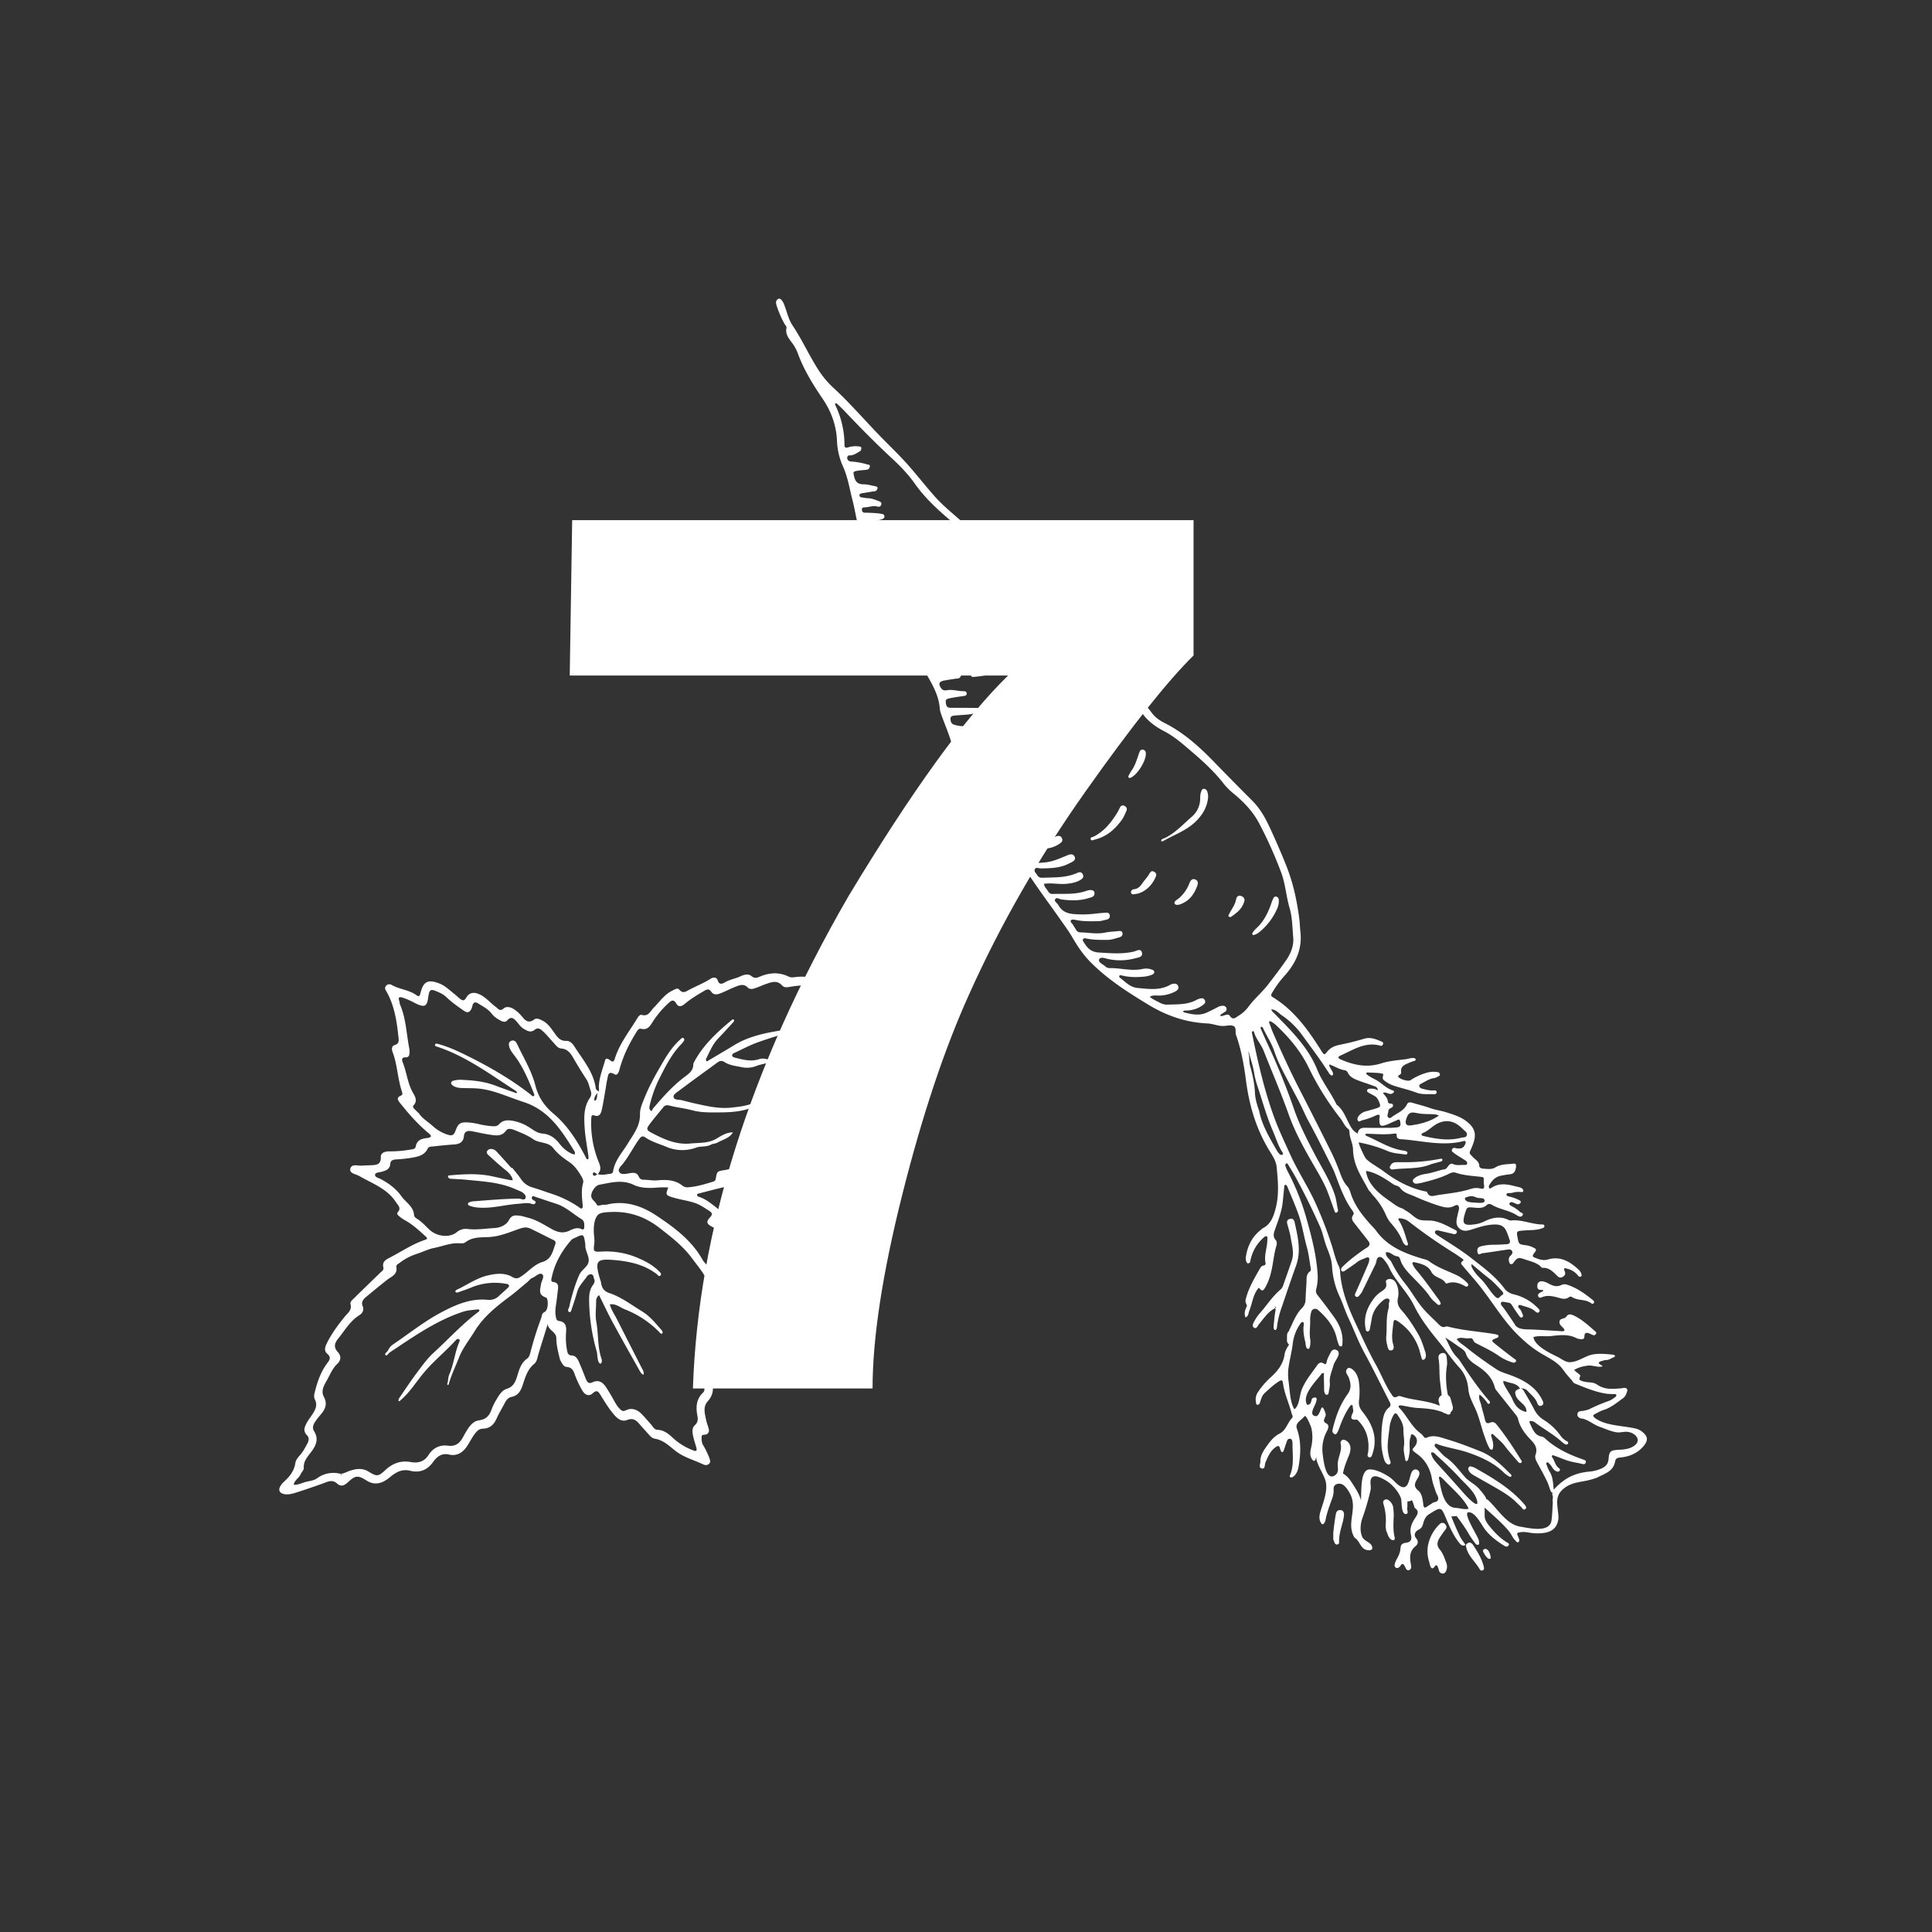 <svg id="Capa_1" data-name="Capa 1" xmlns="http://www.w3.org/2000/svg" viewBox="0 0 2000 2000"><rect x="0" y="0" width="2000" height="2000" fill="#333333" stroke="none"/><defs><style>.cls-1{fill:#fff;}</style></defs><title>NUMEROS_VECTOR_SVG</title><path class="cls-1" d="M1468,1380.9c-5.06-8.66-10.42-17.07-17.11-24.53-3.42-3.82-4.91-7.8-3.72-12.84a23.21,23.21,0,0,0-1.3-13.84c-1.13-2.91-3-5.18-6.21-5.61-2.56-.34-5.61.73-4.88,3.49,1.56,5.85-2.34,7.64-5.88,10.18a28.9,28.9,0,0,0-5.83,5.37c-7.58,9.59-11.9,20.17-9.32,32.7.25,1.22.41,2.39,1.89,2.45a2.36,2.36,0,0,0,2.34-2.19c.77-3.73,1.43-7.49,2.08-11.25,1.32-7.64,5.58-13.43,11.33-18.34,1.63-1.4,3.68-2.73,5.52-2.12,2.75.93.85,3.48.82,5.33a20.75,20.75,0,0,1-.4,5.25c-2.71,9.46-1.38,19.21-2.29,28.79a26.13,26.13,0,0,0,1,8.71c.57,2.37.92,6.18,4.32,5.44s2.4-4.28,1.72-6.71c-1.87-6.77-.49-13.48.13-20.17.5-5.33,1.4-5.62,5.59-2.69a55.51,55.51,0,0,1,21.43,28.83c1.21,4.42,1.86,7,2.65,9.51.14.47.91,1.17,1.2,1.09a3.66,3.66,0,0,0,2.14-1.27c1.22-2.17,1-4.46.25-6.82C1473.37,1393.27,1471.51,1386.85,1468,1380.9Z"/><path class="cls-1" d="M1421,1504.27c5.33-16.29-.45-30.22-10.31-42.54-3.34-4.18-4.44-7.41-3.79-12.44a73.39,73.39,0,0,0-.44-20.48c-1.4-5.54-3.36-9.09-6.89-11.58-1.48-1-3.15-1.91-4.78-.43a4.11,4.11,0,0,0-.87,4.87c.67,1.61,1.88,3,2.44,4.64,2,5.89,3,11-1.48,17.17-7.56,10.43-12.06,22.63-15.11,35.23-.33,1.36-.84,2.91,0,4.26a6.16,6.16,0,0,0,1.91,1.71c1,.64,1.69-.27,2.16-.92,1.55-2.16,2.27-4.69,3.19-7.17,2.77-7.43,6-14.67,10.66-21.16.51-.71,1.21-1.33,2.08-.79a1.87,1.87,0,0,1,.65,1.51c-.22,2,1.06,4,.12,6.08-1.86,4-3.78,8,3.81,7.38,1-.08,2.28,1.66,3.23,2.74,7.65,8.7,9.92,19,8.83,30.25-.11,1.16-.56,2.29-.67,3.45a2.22,2.22,0,0,0,1.8,2.58c1.45.32,2.11-.79,2.63-1.84A17.16,17.16,0,0,0,1421,1504.27Z"/><path class="cls-1" d="M1318.37,1373.88c-.08,1,.87,3,1.27,3,1.7-.08,2.13-1.58,2.28-3.12a89.24,89.24,0,0,1,4.62-19.69c5-14.71,9.94-29.42,15.19-44,5.5-15.32,1.65-30.2-1.61-45.13-.59-2.67-2.53-4-5.35-3-2.43.85-2.81,2.69-2.2,5,1.21,4.56,2.7,9.07,3.46,13.7,1.31,8.06,3.93,16.16,1.22,24.38-2.87,8.66-6,17.21-9,25.81a9.64,9.64,0,0,1-2.9,4.34c-8.38,7.06-14.13,16.42-21.37,24.5a47,47,0,0,0-5.49,8c-1.27,2.21-2.86,5.44-.08,6.91,2.47,1.3,3.55-2.22,5-3.93,5-6,9.27-12.76,16.56-16.45,1,1.62.21,3.24,0,4.9C1319.3,1364,1318.73,1368.93,1318.37,1373.88Zm1.83-21.09c1.5.66.58.93-.22,1.15C1319.62,1353.4,1319.84,1352.63,1320.2,1352.79Z"/><path class="cls-1" d="M1646.87,1348.9c1,.7,2.1,1.32,3,0s.06-2.22-.88-3c-6.63-5.31-13.36-10.43-21.26-13.85-3.61-1.56-7.81-3.55-11-2-5.76,2.91-10,.64-14.6-1.84a18.72,18.72,0,0,0-5-1.74c-3-.6-5.53,1.1-5.69,3.94-.13,2.33.08,4.91,3.53,4.9.84,0,1.68.11,2.65.18-.3.63-.39,1.22-.73,1.43-.74.46-1.66.62-2.39,1.09-1.5,1-3.07,2.09-2,4.19.88,1.75,2.48,1.18,3.82.62,5.18-2.17,10.23-1.19,15.44.14,4.14,1.06,8.48,3,12.66-.3a2.73,2.73,0,0,1,2.52-.2C1633,1346.69,1640.94,1344.63,1646.87,1348.9Z"/><path class="cls-1" d="M1489.79,1626.38a3.82,3.82,0,0,0,3.34,2.51c2.1.35,3.23-1.25,3.94-2.83a11,11,0,0,0,0-8.59c-1.78-4.67-3.32-9.54-6.59-13.38-3.54-4.15-2.74-8.07-.2-12.07,1.89-3,3.92-5.87,6.06-8.68,1.54-2,1.29-3.76-.33-5.48a3.61,3.61,0,0,0-5.51-.22,41.31,41.31,0,0,0-12.34,22.69,35.17,35.17,0,0,0,1.45,16.81,31.84,31.84,0,0,0,.7,3.12c1.11,3.31,2.6,4.89,5.16,1,.91-1.38,2.08-1,2.65.15A34.57,34.57,0,0,1,1489.79,1626.38Z"/><path class="cls-1" d="M1521.86,1517.92c-1.88,1-2.29,2.22-1.67,3.84,1.16,3,3.74,4.46,6.29,5.93,6.61,3.79,13.29,7.49,19.89,11.3,8.4,4.86,16.85,9.63,23.76,16.67,2,2.08,4.38,3.86,6.13,6.27.79,1.08,2,1,3,0a1.91,1.91,0,0,0,.32-2.41,15.36,15.36,0,0,0-2.08-2.81c-14.19-16.25-32.48-26.91-50.93-37.35A22.08,22.08,0,0,0,1521.86,1517.92Z"/><path class="cls-1" d="M1442.8,1568.86a67.76,67.76,0,0,0-.51-7.91,10.77,10.77,0,0,0-3.57-6.92c-1.52-1.46-3.4-2.58-5.54-1.27-1.9,1.17-1.32,3.12-.86,4.76a56.61,56.61,0,0,1,2.13,20.91c-.19,2,.33,4.09.54,6.35,1.71,2.85,1.82,6.73,5.07,8.89,1,.68,2.24,1.17,3.24.35a2.74,2.74,0,0,0,.52-2.33C1441.9,1584.14,1442.5,1576.5,1442.8,1568.86Z"/><path class="cls-1" d="M1438.84,1209.06a2.58,2.58,0,0,0,2.87,1.54c13.31-1.69,27.07-.11,39.69-5.41,3.3-.91,6.4-1.8,9.53-2.59,1.23-.31,2.49-.88,2.25-2.13s-1.52-1-2.78-.78a183,183,0,0,1-28.67,3.32c-5.25.18-10.52,0-15.78.12-2.38,0-4.64.42-6.1,2.74C1439.21,1206.89,1438.43,1208,1438.84,1209.06Z"/><path class="cls-1" d="M1380.19,1593.61c.46,1.09.72,1.62.9,2.17.59,1.72,1.23,3.49,3.54,3,1.92-.44,1.56-2.11,1.57-3.56,0-6.23,1.78-12.14,3.39-18.08a48,48,0,0,0,1.71-8.6c.18-2.34-.38-4.92-3.42-5.28-2.79-.33-4.59,1.46-5,3.94-1,5.75-1.82,11.56-2.45,17.38C1380.05,1587.72,1380.24,1591,1380.19,1593.61Z"/><path class="cls-1" d="M1517.47,1599.3c1,10.71,9.82,17,14.52,25.55a2.29,2.29,0,0,0,3.13.62c1.22-.61,1.27-1.76,1-3-1.87-8.48-6.39-15.73-11-22.85C1523.05,1596.42,1520.12,1595.72,1517.47,1599.3Z"/><path class="cls-1" d="M936.76,653.39A58.59,58.59,0,0,0,944,672.25q7.89,13.29,15.64,26.67c6.18,10.75,12.25,21.53,13.19,34.35.21,2.88,1.34,5.74,2.33,8.51,3.19,8.87,7,17.62,9.62,26.58,6.65,22.59,20.8,40.75,33.34,59.88,9.5,14.5,19.78,28.48,27.65,44,2.52,5,5.27,9.85,8,14.71,13.17,23.42,29.72,44.54,45,66.5,3.87,5.56,7.93,11,11.31,16.87,5.33,9.24,11.25,18,18.75,25.59,17.73,17.94,38.75,31.33,60.24,44.33,18.89,11.43,38.89,18.21,60.75,19.21,5.87.27,11.17,2.89,17,2.64,3.21-.15,6.75-1.18,9.56-.18,4.07,1.45,2,6.25,3.15,9.45,5.43,15.27,8.25,31.27,10.32,47.23,3.46,26.65,11,51.59,25.39,74.45,2.79,4.43,5.77,9.47,6.26,14.47,1.44,14.3,2.79,28.75-.86,43-2.22,8.67-5,16.93-13.89,21.26-.5.24-.83.83-1.3,1.19-9.35,7.23-14.12,17-15.78,28.51a8.28,8.28,0,0,0,.84,5.15c.39.74.9,1.6,2,1.15.52-.21,1.24-.5,1.39-.93.47-1.38.69-2.84,1.06-4.26a42.42,42.42,0,0,1,13.17-21.45c.9-.8,1.78-1.7,3-1.24,1.49.56.82,1.94.83,3,.1,8.23-3.59,16.15-1.92,24.51a2,2,0,0,1-1.77,2.59c-2,.23-3.11,1.66-4,3.18-5.77,10.23-11.88,20.28-14.71,31.93-.68,2.79.5,4.43,1.37,6.55l-.13,0-.29.51.42-.49c-1.75,3.9-3.53,7.8-1.52,12.14,3.17-1.3,2.9-4.52,3.93-7.08,3.19-7.93,3.77-17,9.8-23.72,3.08,3.57,4.08,3.74,6,.77a50,50,0,0,0,5.1-11.2c3.59-10.65,3.83-22,7-32.7.63-2.1.78-4.5-.53-6-3.69-4.13-1.86-8-.41-12.24,3.09-8.87,6.54-17.65,7.55-27.1.53-5,1-9.93,1.49-14.9.12-1.13-.05-2.76,1.11-3.06s1.94,1.11,2.37,2.2c3.77,9.25,7.77,18.42,11.18,27.8,4,11.07,5.61,22.8,8.75,34.1,2,7.12,2.8,14.35,4,21.56.23,1.43.68,2.93-.78,4-3.94,2.89-3.33,7.17-3.51,11.25-.27,5.85-.8,11.69-.93,17.55a13,13,0,0,1-4,9.43c-6.18,6.19-8.85,14.44-12.74,22a7.64,7.64,0,0,0-.37,1.36,6,6,0,0,0-2.09,4.59l-.09,4.7a5.61,5.61,0,0,0,2.2,4.77c-2,3.19-4.1,6.35-4.64,10.14-1.39,9.94-6.92,17-14.05,23.47a79,79,0,0,0-13.28,15.27,13.46,13.46,0,0,0-2.28,10.77c.22,1.08-.15,2.47,1.48,2.64,1.42.15,2.18-.92,2.56-2,1.22-3.61,2-7.39,5-10.14,4.6-4.13,9-8.45,14.29-11.79,2.59-1.63,4.12-2.22,4.6,1.52,1.4,10.84,6.23,20.68,8.9,31.15.42,1.65,1.93,3.6.54,5-4.93,4.9-6,12.71-13,16.17-6.49,3.25-10.65,9.21-14.66,15-2.82,4.06-5.33,8.7-5.14,13.76.09,2.42-2.43,6.85,1.91,7.35,3.22.36,2.38-4.06,3.33-6.28,2.7-6.26,5.21-12.53,11.37-16.38,1.6-1,2.67-.9,3.39.89.32.82.45,1.72.81,2.52.46,1,.72,2.51,2.24,2.15.55-.13,1-1.24,1.26-2,1.18-3.32,2.17-6.71,3.46-10a2.92,2.92,0,0,1,2.87-1.7c1.47,0,2,1.16,2.28,2.26a13.25,13.25,0,0,1,.34,3.51c-.06,10.72,1.78,21.61-2.61,32-.36.85-.41,1.88.59,2.15a3.32,3.32,0,0,0,2.46-.42c4.22-3,5.38-7.65,6.1-12.28,2-12.62,2.39-25.3-2-37.5-2.26-6.27,4.69-8.86,7.94-13.07,1.6-2.06,6.82,11.27,7,12.07a44.49,44.49,0,0,1,.41,17.24c-.73,4.47-2.62,9.21-.52,13.73,2.39,5.17,4.57,3.91,5.19-1.93-.83,7.85,8.55,19.37,10,27.49,1.67,9.37-2.59,20.13-5.36,29.1-1.27,4.09-2.37,8.57.31,12.8,1.08,1.72,2.09,1.84,3.19.24a8.36,8.36,0,0,0,1.47-3.14c1.39-8.18,4.58-15.78,7.25-23.55a24,24,0,0,0,1.1-8.81c-.19-5.17,5.5-6.35,9-4.64s7.06,7.43,8.68,11c6.78,15-4.22,28.62,3.24,42.77a6.2,6.2,0,0,0,1.88,2.16c4.17,3,5.31,10.46,11.23,11.89,5.35,1.28,7.3-.9,5.25-4.7-1.8-3.34-7.3-4.49-9.35-8.32-2.94-5.51-2.27-14-.19-19.7a247.9,247.9,0,0,0,8.54-29.31c1-4.24-2.11-11.37,2.65-13.8,3.61-1.85,11.75,3,14.62,4.86,5.52,3.54,12.4,11.5,14.29,17.93.86,2.94-.06,16.55,5.15,15.93,1.92-.22,1.75-2,1.51-3.45a7,7,0,0,1-.35-2.58c.57-2.14,0-5.11.42-7.22a6,6,0,0,0,4.42-1.14c1.19,1.63,1.77,4.46,2.51,6.49.19.55.24,1.33.64,1.62,4.64,3.32,3,6.35.35,10.25-3.41,5.12-6,10.76-4.46,17.42,1.23,5.19-.08,7.69-5.33,8.36-3.87.5-5.23,2.26-5.43,5.52-.25,4.26-1.9,7.91-4,11.51a20.63,20.63,0,0,0-2.11,5.78,2.72,2.72,0,0,0,3.85,3,7,7,0,0,0,2.47-2.42c1.51-2.35,2.69-1.66,3.82.23.6,1,1.09,2.08,1.63,3.13a2.58,2.58,0,0,0,2.81,1.63,3.25,3.25,0,0,0,2.59-3.16,14.85,14.85,0,0,0-.41-3.49c-1.27-6.85-1.35-13.17,4.89-18.25,2.48-2,3.46-5,.45-8.44-2.4-2.77-1.2-6.72,2.66-8.56,3.24-1.55,4.08-3.81,4.88-6.71,1-3.71,2.43-7.07,6-9.36,12.8-8.12,12.55-7.68,17.9,5,3.52,8.37,7.18,16.76,12.88,24,1.88,2.39,3.62,4.71,7,2.75-2.08-3.13-4.54-6.08-6.12-9.45-3.1-6.57-6-13.25-8.64-20a6.39,6.39,0,0,0,1.07,0,37.45,37.45,0,0,1,4.69-.36c.28.44.47.93.79,1.34a167,167,0,0,1,12.24,18.25,95,95,0,0,0,6.53,9.23,2.32,2.32,0,0,0,3.17.51c.45-.31.31-1.58.31-2.41a14.1,14.1,0,0,0-.5-2.4c-.75-3.5-16.52-27.75-10.63-28.45,6.91-.8,13.62,12.85,16.93,17.28,5.52,7.41,12.87,12.78,20.64,17.61,1.46.91,2.88.89,3.93-.42,1.5-1.87-.39-2.61-1.49-3.28-7.44-4.54-13.4-10.88-18.76-17.67-6.15-7.77-3.82-9.4-4.5-18.32.93.78,1.87,1.54,2.77,2.35,7.76,7.05,15.72,13.86,22.48,22,2.65,3.18,3.91,7.17,7,10,.83.78,1.37,2.1,2.68,1.37a2.38,2.38,0,0,0,.86-3.08c-2-5.88-4.14-6.57,2.53-7.35,4.33-.51,9.46,1.09,13.85,1.24,8.12.27,18.34-.31,22.45-8.63a18.1,18.1,0,0,0,1.86-9.38c-.68-10.51-4.12-19.6,4.39-27.31,9.65-8.75,20.6-7.19,31.7-11a30.34,30.34,0,0,0,4.15-1.44c7.48-3.86,16.47-6.3,18.36-16.18.74-3.9,2.52-4.23,5.85-4.56,9.69-1,18.18-4.67,24.37-12.62,4.17-5.36,3.69-9.27-1.64-13.62a17.43,17.43,0,0,0-7-3.64c-11.23-2.59-23.65-2.73-34.49-6.75-2.37-.88-13-5.68-8.43-8,3.1-1.62,6.16-3.47,9.47-4.52,7.77-2.45,13.81-7.6,20.21-12.22,2.54-1.83,3.49-4.69,4.33-7.5.48-1.62-.51-2.82-2.2-3.11-1.42-.25-2.84.3-4.19.41-8.41.72-16.66,1.61-24.53-3.66-4.6-3.08-7.45-2.07-12.26-3-1.39-.28-5.77-1-6.29-2.73-.24-.78.83-3.92,1.13-3.44-1.67-2.67-4.62-3.74-6.58-6.16,4.2-2.77,9.94-4.11,14.88-4.58,4.38-.42,10.88,2.43,14.46.68-.6-.92-3.9-2.36-3.92-3.13,0-1.34,1.37-1.74,2.48-2.08,1.4-.43,2.83-.79,4.37-1.21,3.33.38,6-1.84,8.93-3,.5-.19.86-.76,1.29-1.15-.64-.47-1.24-1.28-1.91-1.34-7.89-.75-17.47-1.93-25.07.75-6.59,2.32-12.33,6.61-19.65,7-4.84.28-9.06-3.58-13.43-5.69-6.92-3.34-23.83-11.35-24.57-20.34,5.38-1.67,12.29-.41,17.89-1,8.94-1,18.08-2.33,26.68,2.18a13.47,13.47,0,0,0,4.28,1c1.93.26,3.82-.23,3.84-2.48,0-4.78,2.52-4.56,5.77-3.17a23.57,23.57,0,0,0,4,1.67c.59.12,1.57-.64,2.06-1.25a1.63,1.63,0,0,0-.08-2.37c-7.08-6.19-14-12.71-22.56-16.81-2.69-1.28-5.88-2.21-7.91,1.06-1.7,2.73-6.13,1.34-6.94,4.67-.9,3.72,2.62,5.42,4.39,7.91,1.34,1.88.17,2.62-1.61,2.61s-3.52-.29-5.28-.39c-8.9-.49-17.8-1.07-26.71-1.45-5.45-.24-13.56.49-16.94-4.87-3.6-5.72-7.47-11.29-11.37-16.82-1.49-2.11-4.46-4.29-2.81-6.58.78-1.08,4.94.21,7.55.54,2.35.3,3.23,2.24,4.35,4,2.21,3.47,4.56,6.87,7,10.21.68,1,1.82,1.63,3,.64a1.93,1.93,0,0,0,.3-2.39c-1-2.43-1.84-5-3.88-6.84a2.72,2.72,0,0,1-.78-2.26c.56-1.42,2-1.1,3.06-.72,5,1.78,10.38,2.5,14.43,6.31,1.15,1.08,2.69,2,3.88.81,1.78-1.77,0-3.09-1.23-4.32a50.35,50.35,0,0,0-24.14-13.91c-4.33-1.06-7.73-2.78-10.21-6.11-9.59-12.91-22.49-22.29-34.93-32-11.08-8.62-23.23-15.86-35-23.6-1.38-.92-2.48-2.09-2.05-3.37.52-1.56,2.39-1.46,3.85-1.13,5.18,1.17,10.32,2.44,15.5,3.59a2.48,2.48,0,0,0,3-1.22c.66-1.3.11-2.21-1.1-2.83-7.31-3.73-14.49-7.93-22.63-9.5-5.1-1-10.88.28-15.5-1.59s-8.33-6.4-13-8.93c-1.55-.84-3-2.12-4.59-2.63-4.63-1.42-8.12-4.48-12-7.15-10.75-7.35-23.35-17.44-24.95-31.44,10.09,1.41,20.06,8.17,28.25,13.78,2.08,1.42,5.48,1.55,6.93,3.61,3.75,5.3,9.69,6.55,15,8.84a228,228,0,0,0,24.58,9.54c5.71,1.72,11.09,3.52,17,.2,3.18-1.78,4.86-.12,4.42,3.71-.21,1.74-.88,3.42-1.21,5.15-.92,4.85-3,10,1.2,14.2,4.79,4.77,10.19,2.51,15.66.78,7.27-2.3,14.6-4.52,22.42-4.39,4.17.07,7.83,1.39,9.88,4.72s3.24,7.55,4.62,11.43c.91,2.54-.39,4.05-2.9,4.22-4.67.33-9.36.6-14,.59a52.5,52.5,0,0,0-13.11,1.7c-3.2.82-4,3.14-3.29,6.15.87,3.81,3.26,1.17,4.81,1,8.46-1.13,16.89-2.55,25.34-3.72,2-.28,4.36-.79,5.57,1.44,1,1.8-.17,3.47-1.5,4.68-2.35,2.17-2.16,4.65-1.22,7.29a2,2,0,0,0,1.87,1.56,2.45,2.45,0,0,0,2.11-1.23c4.12-5.7,5.39-6.09,11.86-3.76,6.27,2.26,13.17,3.26,17.8,8.83,7-.72,11.36,3.78,15.73,8.18,1.58,1.59,3.33,2.48,5.52,1.3s3.64-3.07,2.4-5.79c-2.16-4.75,1.06-3.17,3.16-2.65a20,20,0,0,1,10.81,7.24,2.26,2.26,0,0,0,3.15.44c.43-.35.37-1.74.07-2.47a10.88,10.88,0,0,0-2.2-3.76c-9-8.67-19.16-15-32.18-11.24-5.48,1.58-9.65-.12-14.18-2-2.07-.86-2.21-2-.7-4,3.41-4.46,3.21-4.49-1.8-6.91a25.26,25.26,0,0,0-7.65-1.94c-5.65-.79-6.06-1.23-7.13-6.67-1.54-7.82-1.53-7.79,6.28-8.43,6.43-.54,13,0,19.21-2.39,1-.4,2.33-.86,2.06-2.41s-1.55-1.43-2.69-1.45c-10.88-.21-21.13-5.49-32.23-4.07a5.35,5.35,0,0,1-2.5-.8c-8.52-3.91-16.67-2.21-24.64,1.68a31.12,31.12,0,0,1-9.17,2.94c-12.72,1.9-14.53-.16-10.6-12.3,1.73-5.34,1.9-5.49,8.29-4.93,4.74.41,9.74,1.12,13.5-2.31,2.4-2.17,4-1.57,6.1-.31,8,4.67,17.65,5.48,25.5,10.63,1.68,1.11,4.26,2.25,5.66.29,2-2.85-1.86-2.8-2.91-4.16s-2.74-2.19-4.13-3.29c-2.25-1.77-7.23-3.07-6.3-5.16,1.29-2.88,5.05-.15,7.71.67a2.81,2.81,0,0,0,1.73.11,4.11,4.11,0,0,0,2-1.45,1.7,1.7,0,0,0-.66-2.29,44.29,44.29,0,0,0-8-3.37c-2.11-.67-6-.85-5.89-2.88.09-2.24,3.76-1.11,5.8-1.73a22.66,22.66,0,0,1,9.62-.77c1,.13,1.88-.36,2-1.16a2.94,2.94,0,0,0-.92-2.31c-2.14-1.69-4.9-1.88-7.44-2.56-8.66-2.31-17.27-3.7-25.3,2.07a2,2,0,0,1-1.44.18c-.34-.79-.91-1.88-.61-2.46,2.79-5.35,6.58-9.64,12.91-10.79,2.89-.53,5.79-1.09,8.71-1.39,4.15-.43,5.69-2.61,6.41-6.72.57-3.28.11-4.69-3-4.27-6.09.8-12.53.3-18,3.72-4.16,2.6-8.54,1.71-12.89,1.42-1.74-.12-3.91-.81-4-2.86-.16-4.59-4-6.33-6.53-9-4.34-4.45-4-4.06-1.66-9.29,5.59-12.55,5.41-20.17-5.91-28.46-6-4.43-13.06-6.45-19.83-8.65-5.46-1.78-11.36-2.45-16.92-4.43-5.81-2.08-11.84-3.52-17.76-5.3-2.39-.72-4.93-1.28-6.22,1.39-3,6.3-9.23,8.68-14.47,12.25-1.38.93-3,2.79-4.64,1.57-2-1.43-.66-3.78-.37-5.74.08-.58.23-1.16.32-1.74.44-2.72,4.44-2.25,4.64-4.86.28-3.6-4.23-1.06-5-3.53a13.72,13.72,0,0,1-.4-1.71c-.64-3.3-3.13-5.43-5-8,3.37-1.74,6.52,2.49,9.87.47a5.58,5.58,0,0,0,1.71-1.71c.11-.16-.52-1.13-1-1.26-7.55-2.18-12.49-8.62-19.39-11.85a64.66,64.66,0,0,1-6.9-4c-.69-.44-1.57-1.36-1.53-2,0-.9,1.23-.88,2.07-.83,5,.32,10,.12,14.82,1.24,1.9.44-1.13,4.32.86,6.27a15.43,15.43,0,0,0,2,1.65,34.1,34.1,0,0,0,8.58,4.45c7.82,2.62,15.9,4.27,23.63,7.25,5.81,2.24,12.23,1.3,18.39,1.64a2.19,2.19,0,0,0,2.49-1.93,2,2,0,0,0-2.32-2.07c-4.22.47-8.19-.58-12.19-1.61-1.52-.38-3-1.07-3.39-2.51-.44-1.69,1.16-2.41,2.48-3.12,4.14-2.22,8.14-4.85,12.88-5.51,1.88-.26,3.24-1.25,4.8-2a1.7,1.7,0,0,0,1.11-2.06c-.24-.74-.92-1.78-1.55-1.89a24.83,24.83,0,0,0-11.37.26,60.08,60.08,0,0,0-17.64,8c-2.3,1.55-11.47-1.29-12.49-3.68-.44-1,.39-1.46,1.16-1.85a2.9,2.9,0,0,0,1.81-2.81c-1-6.32,3.84-7.73,8-9.7a57.51,57.51,0,0,1,5.78-2.07c.86-.3,1.66-.94,1.18-1.77a3,3,0,0,0-2.18-1.23c-2.91-.09-5.64,1-8.54,1.38-8.44,1-17.1,1.73-25.13,4.3-14.76,4.7-28.3,1.67-41.73-4.16-1.85-.8-4-2.35-.24-4,13.27-5.85,25.78-14.75,41.61-10.13,1.38.4,2.09-.74,2.49-1.9a1.72,1.72,0,0,0-1-2.19c-5.93-2.52-11.68-5.28-18.59-3.2-8.15,2.46-16.45,4.5-24.79,6.18-5.42,1.09-10,2.84-13.56,7.36-2.68,3.41-3.2,3.32-5.59-.47-13.73-21.79-28.39-42.72-51.11-56.35-1.63-1-1.33-2.33-.5-3.75a104,104,0,0,1,12.75-17.7c11.71-12.88,18.88-27.66,16.84-45.73-.53-4.68-.6-9.42-1.21-14.08-2.35-17.89-6.06-35.5-12.57-52.35-4.78-12.35-10.09-24.5-15.55-36.57-5.34-11.8-11-23.44-20.39-32.81q-20-20-39.66-40.26c-15.25-15.7-31.34-30.27-51.1-40.26-5-2.53-9.74-5.68-13.14-10.25-10.51-14.15-23-26.59-34.42-39.95-3.23-3.78-6.66-7.76-10.82-10.33-13.94-8.62-24.27-21.15-35.88-32.25-3.34-3.19-7.47-6.3-9.55-10.13-4.6-8.47-11.19-14.85-17.57-21.81-10-10.91-21.48-20-32.53-29.64-11.29-9.83-22.46-19.72-32.59-30.8-6.91-7.56-14.13-14.88-21.71-21.77-10-9.07-20.69-17.38-29.68-27.47-9.14-10.28-17.63-21.14-26.69-31.5-8.33-9.52-17.41-18.35-26.32-27.34-17.39-17.55-33.35-36.47-51.52-53.3a96.11,96.11,0,0,1-14.9-17.23c-10.18-15.38-17.58-32.34-27.84-47.66-4.39-6.55-5.92-14.45-8.78-21.73-1.8-4.6-4.22-7.14-6.32-5.83-3.23,2-2,5.23-1.13,7.94a108.58,108.58,0,0,0,7.73,17.7c.81,1.49,2.48,2.63,2.07,4.67-1.21,5.89,2.12,10.1,5.29,14.39a44.76,44.76,0,0,1,6.37,11.26c6.16,17,15.6,32.32,25.66,47.1,9.13,13.39,14.31,27.72,15,43.65a71.3,71.3,0,0,0,6.17,26.53c5.12,11.25,6.83,23.3,9.88,35,2.94,11.29,4.28,23,8.12,34,6.69,19.28,17.18,36.66,27.44,54.1C926.76,620.94,933.49,636.45,936.76,653.39ZM1519.28,1239c4.81-1.78,7.39.13,10.08.93s7.85-.62,7.43,3.45c-.25,2.34-5.5,1.87-8.68,1.63a44.05,44.05,0,0,1-7.74-.78c-1.77-.47-4.12-1.68-3.87-3.77C1516.6,1239.59,1519.38,1239,1519.28,1239Zm-194.52-44.15a20.71,20.71,0,0,1-3.17-4.16c-7.59-13.24-15.39-26.4-18.08-40.5-2.4-7-4.13-12.86-4.41-19.09-.41-9.45-2.48-18.64-5-27.69-1.22-4.34-.53-8.76-1.54-13a18.16,18.16,0,0,1-.24-2.22c.3.83.64,1.64.87,2.48,1.74,6.48,3.88,12.88,5,19.45a88.88,88.88,0,0,0,3.08,12.81c5.41,16.06,9.72,32.52,16.51,48.06,3.16,7.23,5.27,15,9.69,21.63.57.86,1.29,2.27-.37,2.84A2.72,2.72,0,0,1,1324.76,1194.89Zm148.68,363c-.63-5.32-1.28-11.55-5.15-14.71-5.63-4.6-3.54-8.13-.94-12.49a21.83,21.83,0,0,0,1.27-2.32c1.17-2.72,1.26-5.51-1.72-6.83-2.47-1.1-4.63.45-5.69,2.83-2.59,5.77-2.92,19.6-12.23,13.86-3.66-2.27-5.9-5.55-9.31-8.16-5.06-3.85-16.29-9.84-22.82-8.79-8.76,1.42-7.42,22.77-7.95,30.58,0,.45.06.87,0,1.31-1.89-7.23-6.52-13.58-10.47-19.8a25.13,25.13,0,0,0-8.19-8c1.14-6.35,3.58-12.31,6-18.26,1.24-3,2.09-6.13,1.64-9.29a8.91,8.91,0,0,0-4.43-6.47c-1.32-.74-2.76-1.33-4.15-.51a3.43,3.43,0,0,0-1.41,3.89c1.49,7.45-2.67,13.18-3.06,20.44-.23,4.25,1.58,8.73-2.46,11.81-10,7.64-12.39-15.77-13.09-21.37a38.84,38.84,0,0,1,4.1-23.58,21.54,21.54,0,0,0,1.11-2.39c1-2.4,1.12-4.79-1.54-6.1-5-2.46-.6-5.73-.54-9.21,0-.84-2.83-9.61-4.36-6.82-1.64,3-2.85,9.17-6.47,8.49-5.43-1-2.46-6.82-1.36-9.43.7-1.68,6.34-12-.85-9.45-3,1.05-.44,6.75-6.1,7.29-6.43-9.9,9.59-25.1,14.52-31.87a2.76,2.76,0,0,1,2.08-1.14c1.13.26.53,1.45.55,2.26.13,5.56.24,11.12.35,16.52a16.64,16.64,0,0,0,.51,1.84c.48,1.11,1.14,2.14,2.55,1.84a1.92,1.92,0,0,0,1.55-1.82c.43-3.5,1.6-7,1.25-10.47-.65-6.48,2.17-12.07,3.75-18,.89-3.31,3.34-6.17,4.72-9.4,1.08-2.52,1.4-5.39-1.85-6.73-2.61-1.08-4.61.33-5.76,2.65-1.55,3.15-3.39,6.18-4.13,9.7-.26,1.2-.58,3.37-2.62,2-4.49-3-6.37.4-8.38,3.24-5.44,7.67-11.66,15.17-15,24.07-2.15,5.74-2.23,16-7.37,19.8-4.52-6.76-4.88-20.33-6-28.45a53.39,53.39,0,0,1-.3-13.15c1-9,3.68-17.73,4.62-26.88a45.13,45.13,0,0,1,8.08-20.47c.5-.64,1.46-1.5,2-1.39,1.37.25,1.42,1.68,1.26,2.77-.92,6.17.21,12.21,1.63,18.11.61,2.49.12,6.79,3.18,7,1.41.09,2.24-4.82,2.06-7.78a14.88,14.88,0,0,0-.09-1.77c-1.3-6.75.06-13.53-.16-20.29a28.08,28.08,0,0,1,1.23-8.72c.93-3.14,4.51-3.92,6.93-1.78,9.2,8.13,16.78,17.32,19.47,29.73a48,48,0,0,0,1.86,5.9c.39,1.1.92,2.29,2.42,2.07s1.35-1.32,1.46-2.57c1-10.55-2.72-19.64-8.73-27.94-5.51-7.61-11.13-15.15-17-22.52a6.68,6.68,0,0,1-1.34-6.37,49.36,49.36,0,0,0,1.54-13.08c-1-21-6.41-41.29-12.06-61.34a248.5,248.5,0,0,0-19.12-47.47,35.71,35.71,0,0,1-2.33-5.7,2.58,2.58,0,0,1,.66-2.25c.88-.73,1.65.17,2.09.89,2.71,4.47,5.5,8.9,8,13.48,8.77,16,16.77,32.3,24.24,48.91a66.22,66.22,0,0,1,3.41,8.87c1.59,5.56,3,11.09,5.22,16.53s4.35,11.54,4.7,17.79a85.47,85.47,0,0,0,8,31.49c3.35,7.18,5.6,14.76,9,22,5.65,11.86,10.08,24.25,16.46,35.86,9,16.44,17.14,33.37,25.74,50.05,1.29,2.51,2.35,4.61-.47,6.86-4.77,3.82-5.69,9.56-6.58,15A127,127,0,0,0,1430,1489a63.14,63.14,0,0,0,2.36,20.08c.59,2,1,4,2.57,5.55,1.09,1.05,2.35,2.05,3.85,1,1.07-.76.83-2,.45-3.18a46,46,0,0,1-2.71-16.21c.27-6.15,1.19-12.27,1.91-18.4a33.67,33.67,0,0,1,3.9-12.58c1.31-2.35,2.53-3.21,4.36-.61,3.25,4.64,6.19,9.64,6.1,15.35s1.45,11.51.52,17.5c-.7,4.47.82,9.28,1.43,13.93a1.64,1.64,0,0,0,1.13,1.1,1.77,1.77,0,0,0,1.38-.83c1.12-2.09,1.23-4.43,1.68-6.71,1.14-5.82-.8-11.81,1.35-17.5.37-1-.24-2.68,1.36-2.65a4.81,4.81,0,0,1,2.95,1.63c3.39,3.56,2.85,8.18-1.33,12.4-1,1-1.24,2.12-.3,3.06a33.67,33.67,0,0,0,4.13,3.29c8.8,6.41,13.41,15.2,15.3,25.79.82,4.6,2.51,9.07,4,13.52.84,2.49,2.88,4.75,2.45,7.45-.53,3.28-4.26,2.57-6.27,4.15-1.61,1.26-3.51,2.16-5.14,3.4C1475.14,1561.24,1473.81,1561,1473.44,1557.91Zm7.65-55.84c.12.56.24,1.12.36,1.7,2.92-.89,4.2,1.49,5.86,3,8.12,7.34,16.16,14.82,23.54,22.93,6,6.58,14.81,13.57,17.72,22.21,4.55,13.51-11.31-3.78-13.18-5.92-9.11-10.43-18.44-20.67-27.72-30.94-2.89-3.21-5.71-6.72-6.3-11.33Zm25.85,58.89a10.91,10.91,0,0,1-7.13-2.81c-6.58-5.76-8.61-19-9.93-26.88-.13-.8-.74-1.73.13-2.31s1.6.21,2.24.75a30.92,30.92,0,0,1,2.59,2.4c8,8.56,20.54,18.94,25.47,29.68C1517.11,1563.22,1510.91,1561.06,1506.94,1561Zm100.12-16.06a6.1,6.1,0,0,0,.51,4.15c-.14,1.06,0,2.22-.26,3.22s.21,2.34.13,3.5c-.38,6.11-.52,12.26-1.36,18.31-1.84,13.18-23.5,7.77-32.19,6.39-14.33-2.28-23-17.8-33-27.15a7.84,7.84,0,0,0-2.32-1.48c-.57-2.83-5.73-8.68-7.81-11-4-4.45-9.92-7-14-11.49-6.37-7.12-11.53-14.73-19.51-20.28-3.81-2.64-6.74-6.52-10.13-9.77-1.09-1-2.41-2.33-1.87-3.67.8-2,2.63-.54,3.76-.15,10,3.41,20.41,4.73,30.44,8.16,14.17,4.86,27.28,10.79,38,21.51a26.88,26.88,0,0,0,5.07,3.47c.8.5,1.75.47,2.11-.58a1.76,1.76,0,0,0-.42-1.52c-9.38-9.37-18.77-18.87-31.35-23.91-11.38-4.57-22.86-9-34.61-12.5-6.77-2-13.92-5.19-21.34-1.75a2.32,2.32,0,0,1-3-.89,16,16,0,0,0-2.92-3.3c-9.8-7-14.34-18.29-22.4-26.69-.56-.58-1.3-1.52-.34-2.21a3.73,3.73,0,0,1,2.45-.32c5.53.86,11,2.27,16.57,2.61,9.07.56,18.09,1.06,26.5,4.58a5.7,5.7,0,0,0,2.6,1.15c.56.28,1.14.43,1.7.75a2.39,2.39,0,0,0,3.19-.41,1.37,1.37,0,0,0,.31-1.55,5.73,5.73,0,0,0,2.21-6.44l-2.11-7.71a5.79,5.79,0,0,0-2.83-3.68c-1.91-10-2.65-20.12-1-30.35.47-2.82.06-5.82-.22-8.71-.25-2.52-1.48-4.83-4.33-4.51s-4.67,2.53-4.12,5.63c1.34,7.53.61,15.18,1.45,22.74.58,5.32,1.26,10.6,1.84,15.34a5.73,5.73,0,0,0-3,6.88s1.15,4.2.85,4c-12.87-5.57-27.07-5.38-40.18-9.76a4.6,4.6,0,0,0-3.43.11c-3.86,2.38-5.11-.53-6.74-3-6.21-9.32-10.1-19.86-15.55-29.61-7.41-13.24-13.65-27.15-20.11-40.91-8.2-17.49-15.56-35.28-17-54.88a16.28,16.28,0,0,0-1.19-6c-3.56-7-5.11-14.63-7.48-22a395.73,395.73,0,0,0-17.54-45.23c-7.66-16.57-17.78-31.79-25.29-48.43-5.57-12.34-11.45-24.53-16.18-37.24-10.52-28.25-17.15-57.54-23.22-87a11.64,11.64,0,0,1-.41-2.59,1.74,1.74,0,0,1,.89-1.28c.27-.12,1.14.37,1.23.72,1.85,7.29,7.27,12.71,10,19.62,8.6,21.82,17.92,43.34,25.76,65.49,7,19.72,17.41,38,27.89,56.08,5,8.62,10,17.34,13.43,26.76,2.13,5.78,4.15,11.59,6.23,17.38.39,1.07.68,2.41,2.32,1.74a2.46,2.46,0,0,0,1.27-3c-1.21-5.16-1.61-10.46-3.33-15.54-5.21-15.43-14.07-29-21.51-43.34s-14.84-28.77-20.23-44.09a709.13,709.13,0,0,0-27.47-67.93c-2.52-5.33-4.84-10.75-7.22-16.14-.33-.75-.54-1.85.3-2.18s1.6.68,2,1.43c3.66,7.94,8.65,15.21,11.5,23.57a131.66,131.66,0,0,0,6.34,15.53c6.36,12.92,13.41,25.5,20,38.3,3.23,6.24,5.82,12.76,9.23,18.94,8.47,15.39,16.13,31.23,24.08,46.91,1.18,2.34,2.26,4.74,3.2,7.18,5,13.1,9.48,26.46,17.82,38,1.09,1.5,2.33,3.14,1.16,4.75-2.85,3.91-.44,6.59,1.75,9.39,4.53,5.8,9.1,11.58,13.62,17.39,2.21,2.83,2.17,5-1.26,7.18-5.42,3.47-10.59,7.33-15.66,11.29a128.51,128.51,0,0,0-9.85,8.83c-1.07,1-1.71,2.79-.69,4s2.61.43,3.84-.44c4.09-2.87,8.32-5.56,12.23-8.64,2.88-2.27,6.27-3.22,9.49-4.6,2-.87,3.51-.14,3.12,2.4a18.11,18.11,0,0,1-1.16,4.24c-4.17,9.68-8.34,19.35-12.68,29-.78,1.72-1.85,3.41,0,4.63s3.12-.75,4.22-1.94a15.34,15.34,0,0,0,2.44-3.67c4.55-9.24,9-18.54,13.57-27.76,1.36-2.72.8-7.56,4.49-7.65,2.88-.07,5,3.7,7,6.24a27.65,27.65,0,0,1,3,5.38c2.48,5.38,5.89,10.13,9.37,14.89,5.55,7.6,11.75,15,15.85,23.33,6.8,13.89,16,25.88,25.7,37.67,7.27,8.81,13.6,18.43,21.29,26.83,6.1,6.66,8.66,13.92,9.47,22.64.64,7,4.14,13.37,7.07,19.76,4.17,9.1,6.16,18.93,9.47,28.32,1.65,4.68,3.15,9.41,5.77,13.65.33.55,1.49.71,2.29.77.24,0,.68-.91.8-1.45,1-4.22-.37-8.16-1.54-12.13-.22-.74-.33-1.94.09-2.34.71-.71,1.71,0,2.3.58,3.7,3.76,8,6.9,11.23,11.18,4.45,5.85,9.39,11.35,14.2,16.92.73.83,2,1.61,3.12.67s.31-1.86-.33-2.89c-7.85-12.7-16-25.18-25.44-36.81-1.79-2.21-3.86-2.79-6.21-1.79-4.06,1.73-5.08-.31-5.81-3.79-1-4.6-2.56-9.06-3.51-13.66-.79-3.82-3.38-7.39-1.85-11.58a38,38,0,0,1,7.73,8.28c.71,1,1.28,2.07,2.58.88.8-.74.43-1.64-.16-2.33-11.19-12.8-20.7-26.84-30.09-41a25.92,25.92,0,0,0-3.23-4.13c-5.9-5.85-8.6-13.57-12.3-20.71,3.83,2.55,7.76,5,11.44,7.73,3.51,2.63,8.59,5.07,9.72,8.63,2.24,7.09,7.65,10,12.9,13.56,8,5.36,14.56,11.86,17.08,21.44a8.54,8.54,0,0,0,1.85,3.56c6.42,8,12.76,16,19.12,24,1.28,1.6,2.61,3.11,3.12,5.25,2,8.55,7,15.24,13.05,21.5,3.89,4,7.68,8.69,5.11,15.59-1.22,3.27.91,6.82,2.66,10,3.25,5.9,6.46,11.84,9.38,17.91,1.53,3.17,2.37,6.66,3.66,9.95A1.72,1.72,0,0,0,1607.06,1544.9Zm-51-115.14a9.41,9.41,0,0,1,2.52.3c5.12,2.17,11.61,1.65,14.9,7.44-4.93,1.81-5.56,2.84-4.47,6.77.91,3.25,3.29,5.37,5.61,7.52,2.82,2.6,5.62,5.17,5.56,9.33-.11,0-.21.17-.28.47l0,.17c-6.89-1.64-11.12-5.8-14-12.64-2.45-5.83-6.75-10.93-9.35-16.86A11.29,11.29,0,0,1,1556.1,1429.76Zm-32.66-121.18c6,5,11.92,10.12,18.09,14.9,4.87,3.79,8.89,8.35,13.07,12.81,1.64,1.76,2.6,3.32-.14,4.79-1.93,1-2.92,4.73-6.33,1.48-5.53-5.28-8.93-12.19-14.24-17.62-3.44-3.51-6.94-7-9.4-11.45-.91-1.64-1.58-3-1-4.87l-.1,0Zm-106.78-76.93a6.07,6.07,0,0,0,2,2.19,20.38,20.38,0,0,0,2.59,3.54,71.86,71.86,0,0,1,13.51,20.42,31.85,31.85,0,0,0,5,8.25c4.91,5.54,9.21,11.4,11.94,18.31a9.4,9.4,0,0,0,2.89,4.36c.7.54,1.49,1,2.38.47s.61-1.54.37-2.29c-2.53-7.82-4.49-15.85-8.88-23-.4-.65-1.59-1.89-.13-2.64a16.78,16.78,0,0,1,10.82,3.88,531.68,531.68,0,0,0,44.84,31.28c3.25,2,6.4,4.21,9.51,6.42.78.56,2.36,1.55.82,2.56-3.42,2.25-.89,4,.4,5.58,4.85,5.9,10,11.56,14.83,17.46,14.36,17.47,26.58,39,42.76,54.5,7.29,7,14.2,12.83,22.92,18.06,7.39,4.44,16.2,8.53,21.71,15.38,2,2.53,3.6,5,5.76,7.47,1.27,1.43,3.47,4,4.18,4.75,1.5,1.6,1.26,2.77,3.89,3.84,10.33,4.2,20.63,8.51,31.72,10.32a75.54,75.54,0,0,0,8.79.45c.82,0,1.93,0,2,.94a2.92,2.92,0,0,1-1.12,2.19c-2.17,1.48-4.33,3.21-6.76,4a173.1,173.1,0,0,0-20.24,8.56,25.16,25.16,0,0,1-4.75,1.35,16.07,16.07,0,0,1-2.07.42c-2.45.1-5.1.39-5.37,3.34s2.35,4.28,4.57,4.55c5.82.7,12.41,6.39,18.22,8.43s11.76,4.87,17.78,5.76c3.87.58,7.6-.88,11.34-.45,8,.91,15.09,8.59,6.86,14.44-5,3.53-10.81,3.87-16.65,4.19-7.75.43-9.3,1.6-9.86,9.28-.37,5.18-2.89,8-7.28,10a38.18,38.18,0,0,1-11.91,3.18c-16.13,1.44-26.63,6.81-37.56,18.74-.8-6.36-.68-12.91-4.31-18.67a35.47,35.47,0,0,1-2.84-6.45c-.34-.94-1.29-2.32.16-3,1.27-.56,2,.91,2.79,1.66,2.39,2.17,3.28,5.67,6.36,7.22,1.36.69,2.77,1.17,3.9-.39,1-1.39-.1-2.18-1-2.85-3.74-2.84-4.09-7.74-6.82-11.19a1.67,1.67,0,0,1,0-1.62,1.81,1.81,0,0,1,1.6-.15c4.15,1.51,8.27,3.08,12.39,4.67,5.25,2,10.83,2.71,16.28,3.91,1.69.37,3.62,1.24,4.53-1,1-2.57-1.34-2.69-2.81-3.38-.53-.25-1.11-.41-1.66-.61-13.69-4.83-26.56-11.12-37.43-21a6.54,6.54,0,0,0-2.9-1.91c-8.14-1.17-10.07-8-13-14-1.13-2.34.38-2.47,1.94-2.21a7.57,7.57,0,0,1,3.22,1.29c8.65,6.62,18.35,11.78,26.58,19a30.24,30.24,0,0,0,4.88,3.74,2.1,2.1,0,0,0,3-1,1.62,1.62,0,0,0-1-2.07,17.76,17.76,0,0,1-7.2-6.37,59.46,59.46,0,0,0-17.35-16,26.91,26.91,0,0,1-9.74-11.07c-3.51-6.77-7.41-13.33-11.31-19.88-.41-.69-1.53-1-2.48-1.34a8,8,0,0,1,7.36,2.7c3.49,3.93,8,7.07,9.76,12.35.81,2.47,2.67,3.57,4.67,2.59,2.24-1.08,1.75-3.45.71-5.44a43.76,43.76,0,0,0-6.25-9.53c-8.42-9.28-19.43-14-30.83-17.93-3.64-1.26-7.18-2.45-10.43-4.61-11-7.3-21.75-14.92-32-23.24-3.13-2.55-6.9-4.53-9.18-8.09,4.33-2.8,9,.06,13.49-.88a3,3,0,0,1,3.51,2c.93,2.52,3.09,3.23,5.22,4.33,7,3.64,14.2,7,20.77,11.57a49.8,49.8,0,0,0,14.18,7c1.39.41,3,.93,3.94-.71,1-1.9-.72-2.27-1.87-3.14-6.32-4.79-12.63-9.6-18.78-14.6-5.18-4.2-5.08-4.32,1.27-6.85.27-.11.65-.12.8-.32.32-.43.73-1,.69-1.41a1.87,1.87,0,0,0-.88-1.36,18.5,18.5,0,0,0-3.38-.81c-15.61-2.63-31.49-3.55-46.9-7.45-1.12-.28-2.51-.7-3.46-.3-3.53,1.51-5.69-.7-7.71-2.75-5.53-5.58-11.4-10.69-16.52-16.86-6.72-8.08-11.58-17.3-18.19-25.38a118.36,118.36,0,0,1-13.65-21.54c-1.79-3.54-6.32-5.52-5.9-10.33,4.56-.9,7.21,3.55,11.24,4,2.07.25,3,1.27,3.58,3.21,2,7,6.88,12.18,11.78,17.31,6.7,7,13.81,13.66,19.29,21.82,2.08,3.1,5.27,5.47,8.1,8,.39.35,1.63,0,2.33-.35.31-.14.49-1.14.32-1.59a13.27,13.27,0,0,0-1.64-3.06c-7.87-10.64-15.4-21.53-24-31.61a26.2,26.2,0,0,1-3.22-5.21c-.64-1.26,0-2.68,1.38-2.37,6.9,1.57,14.38,3.17,17.83,9.91s11.69,5.94,15,12c.14.25,1.16.19,1.68,0,6.67-2.3,12.62-.22,18.39,3,1.11.61,2.17.91,2.93-.53s-.07-2.12-.92-3a38.43,38.43,0,0,0-12.18-8.55c-9.3-4.24-19-7.58-27.33-13.9-1.78-1.35-4.32-1.79-6.57-2.46-18.75-5.58-36.58-12.64-48.47-29.5a51,51,0,0,0-4.15-4.56c-9.13-10.06-17.6-20.53-21.82-33.78-.8-2.5-1.71-5.27-3.43-7.11-5-5.39-6.89-12.3-9.42-18.81q-3.69-9.49-8.22-18.56c-10.24-20.54-20.54-41-31.08-61.44-10.27-19.88-19.53-40.22-28.47-60.7-1.29-3-2.3-6.06-3.43-9.09-.28-.76-.81-1.65.14-2.21.35-.21,1.15,0,1.6.31a28.72,28.72,0,0,1,4.34,3c14.09,13.1,26.35,27.56,34.75,45.1a288.3,288.3,0,0,0,32.58,52c2.86,3.69,4.4,8.34,8.4,11.22.75.54,1,2.1,1,3.21.25,6.55,3.56,11.27,3.7,18.26C1401.14,1206.6,1409.2,1217.76,1416.66,1231.65Zm93.86-66.26a51.35,51.35,0,0,1,4.59,4.14c1.61,1.62,4.14,3,3.36,5.76s-3.9,1.92-5.68,2.56c-13.58,3.52-26.57,1.16-39.53-1.88-.91-.22-1.71-.73-1.65-1.74,0-.41.65-1,1.11-1.14,6.42-2.43,10.69-8.18,17.15-10.76C1497.6,1159.24,1504.23,1160.49,1510.52,1165.39Zm-64.63,9.56c-.31,4.76,3.55,4.3,6.06,4.5,21,1.7,41.89,7.36,63.11,1.87,2.17-.56,2.6.85,2,2.53-1.63,4.35-3.82,5.56-8.72,5-.88-.1-1.73-.34-2.6-.49a2.21,2.21,0,0,0-2.23,1.07,2.13,2.13,0,0,0,.28,3.13,49.3,49.3,0,0,0,5,3.62c2.7,1.77,5.52,3.37,8.19,5.19,1.18.81,2.34,2.08,1.73,3.63-.48,1.22-2,1-3.15,1-3.73-.14-7.34.83-11.21-.87-5-2.16-5.34,5.87-10,5.53a2.92,2.92,0,0,0-.85.2c-5.72,1.38-11.24,3.48-17.12,4.34-4.06.58-8.15,1.63-11.54,4.15-1.32,1-3,2.33-1.89,4.35a3.71,3.71,0,0,0,3.82,1.66,45.73,45.73,0,0,0,5.23-.91c8.86-2.23,17.7-4.48,26-8.35,2.83-1.31,5.69-3.21,9.24-2,8.42,2.87,17.29,3.2,26,4.25,2.19.26,3.08.69,2.78,3.12a27.58,27.58,0,0,0,.42,6.12c.26,2.32-.92,3.54-3,3a18.46,18.46,0,0,0-10.47.12c-11.29,3.68-23,4.75-34.69,6.52-4.27.65-8.65,2.87-11-3.13-.26-.67-2.11-.76-3.24-1-15.65-3.58-29.42-11.19-42-20.72-5.73-4.33-12.49-7.55-17.7-12.55-1.86-1.79-8.79-17.35-7.59-17.13a142.3,142.3,0,0,1,30,9c5.79,2.47,12.08,2.54,18.17,3.52a1.72,1.72,0,0,0,1-3.28,10.89,10.89,0,0,0-2.55-.72c-13.95-1.82-25.58-9.56-38.12-15-.75-.33-2-1.17-2-1.4.46-1.36,1.87-1.12,2.92-1.09,9.08.25,18.17,1.12,27.23-.19C1444.68,1173.39,1446,1173.42,1445.89,1175Zm21-22.66c5.9,1.4,11.91.84,17.85,1.32a9.37,9.37,0,0,1,4.75,1.37c-8.76,6.1-18.79,8.7-29.2,10.1-4.2.57-5.89-1.61-4.76-5.72C1457.46,1152.24,1459.87,1150.62,1466.87,1152.29Zm-139.63-101a84.62,84.62,0,0,1,21.19,20.85c9.24,12.81,18.86,25.33,27.26,38.74a8.46,8.46,0,0,0,1.78,1.95,1.67,1.67,0,0,0,2.29.15,2.24,2.24,0,0,0,.22-1.67c-.6-3.42-3.92-5.71-4-9.36,5.48,1.7,10.28,5.22,16.11,6a4.3,4.3,0,0,1,3.22,2.64c2.45,4.85,7.17,6.61,11.8,8.36s9.35,3.14,13.94,4.94c2.28.89,5.36,1.28,5.16,4.91,0,.07.07.11.1.17l0,0c-2.77-2.15-6-2.06-9.25-1.8a2.65,2.65,0,0,0-1.88,1.58,2.47,2.47,0,0,0,1,2.1c2.24,1.39,4.65,2.49,6.92,3.83s3.65,3.7,4.64,6.23c1.68,4.35,1.5,5-2.74,6.41-3.63,1.18-7.32,2.16-11,3.18a13.57,13.57,0,0,0-7.3,4.59c-1,1.29-2,3.26-1.1,4.86,1.31,2.23,3,.15,4.56-.17a70.55,70.55,0,0,0,14.1-5c2.63-1.17,4.73-1.49,3.8,2.6a3.67,3.67,0,0,0-.14.87c0,7.63,1.16,8.49,8.06,5.88,3-1.15,5.86-2.76,8.89-3.85,1.5-.53,3.94-3,4.61.79.44,2.48,1.06,5.57-3,6a77.23,77.23,0,0,1-7.9.52c-8.48,0-17,.13-25.45-.08-4.54-.12-7,1.68-7.63,6.08-2.17-1.43-4.11-2.58-5.89-5.18-5.6-8.14-7.66-18.6-16-24.91-5.93-12.5-14.83-23.37-20.05-36.26-6.06-15-15.61-27.54-26.34-39.32-6.11-6.7-12.53-13.12-18.86-19.63-1-1-2.09-1.84-2.12-3.37C1321.05,1045.14,1323.74,1048.94,1327.24,1051.32ZM942.82,630.7c4.26-1.15,8.54-2.25,13-2,1.93.11,3.63-.47,4.14-2.48.64-2.54-1.67-2.66-3.15-3.28-5.67-2.39-11.67-.85-17.49-1.37-1.71-.15-3.76.85-5-.76s-2.67-3.59-2.69-5.42c0-2.71,3-2.23,4.75-2.64a87.39,87.39,0,0,1,10.46-1.58c1.52-.16,3-.33,4-1.51.53-.62,1.17-1.55,1-2.21a2.6,2.6,0,0,0-1.77-1.62,121.81,121.81,0,0,0-21.06-2c-3.91-.05-8.48-4.34-8.7-7.89-.1-1.6,1-2,2.18-2.2,4.62-.85,9.27-1.59,13.88-2.49,1.37-.27,3.06-.61,3.05-2.53,0-2.34-2-3-3.66-2.87-5.61.46-11-1.85-16.65-1-4.24.66-7.12-1.42-8.72-5.54-1.47-3.75-1.19-4.68,2.87-5s8.23-.3,12.35-.44a2.49,2.49,0,0,0,2.67-1.79,2.58,2.58,0,0,0-1.41-2.93,19.58,19.58,0,0,0-8.24-3c-4.67-.61-9.34-1.31-14-2-.87-.14-1.85-.52-1.9-1.55s.83-1.41,1.68-1.56c3.74-.64,7.48-1.31,11.24-1.82,2.5-.34,4.94-.85,4.92-3.92s-2.94-3.42-5.14-3.67c-4.67-.55-9.38-.64-14.07-1-3-.25-6.61-5.72-5.49-8.44a3.16,3.16,0,0,1,2-1.47c3.44-.79,6.92-1.4,10.38-2.1a26,26,0,0,0,5.08-1.22c1.28-.55,2.58-1.52,2.18-3.38A2.75,2.75,0,0,0,913,532a65.66,65.66,0,0,0-7-.84c-3.52-.23-7-.4-10.58-.41-2.36,0-3.13-1.34-3.21-3.29s1.46-2.22,3-2.26c4.36-.11,8.62-2.05,13.07-.82,2.07.57,3.58-.22,4.06-2.18.57-2.28-1.34-3-3-3.6-3.32-1.2-6.54-2.67-10.19-2.79-2.34-.08-4.68-.59-7-.87-1.26-.15-2.3-.66-2.43-2s.84-2,2.12-2.22l11.32-1.9c1.13-.18,2.44,0,3.34-.58a4.44,4.44,0,0,0,1.94-2.74c.2-1.29-1-1.93-2.28-2.15-4.06-.71-8.11-2-12.17-2-5.62,0-8.42-2.24-9.68-7.69-1.22-5.27-1.54-5.46,3.63-6.38,3.18-.57,6.45-.58,9.64-1.05a3.64,3.64,0,0,0,2.83-3.09c.53-2.29-1.49-2.07-2.72-2.39a75.74,75.74,0,0,0-15.59-2.91c-1.75-.09-3.49-.23-4.59-2s-.29-4.52,1.77-4.42c4.52.21,7.71-2.53,11.23-4.49.75-.41,1.12-2,1.12-3.12,0-1.49-1.34-1.49-2.54-1.65a25.39,25.39,0,0,0-11.32,1c-2.1.67-3.54.19-3.56-2.21a94.92,94.92,0,0,0-9.62-41.83c-.21-.42,0-1,0-1.57.56,0,1.32-.12,1.65.19,2.59,2.39,5.19,4.79,7.61,7.35,16.18,17.12,32.7,33.88,50,49.89,8.39,7.76,16.38,16.09,23,25.46,10.45,14.85,23.6,27,37.33,38.6a359.8,359.8,0,0,1,37.31,36.35c10.81,12.19,24,21.76,36.25,32.27,11.83,10.11,23.67,20.2,32.14,33.58,6,9.5,14.17,17.05,22.26,24.83,19.07,18.32,40.24,34.46,57.15,55.06,3.52,4.3,7.74,8.12,10.47,13,5.9,10.47,15,17.45,25.24,22.77,8,4.12,14.91,9.54,21.57,15.16,14.38,12.15,28.75,24.4,40.37,39.46A69.47,69.47,0,0,0,1277.58,822c10.46,8.69,19.56,18.25,26,30.51a442.59,442.59,0,0,1,22.58,50.39c4.51,11.9,5.21,24.79,8.78,36.94,2.93,10,2.88,20.26,3.79,30.45.77,8.7-2.5,16.57-7,23.25-5.88,8.63-12.42,17-18.74,25.31s-14.2,14.7-20.28,22.93a35.72,35.72,0,0,1-10.32,9.57c-3,1.79-5.73,5.43-9.43.09-1.77-2.55-5.49.1-8.34.34a6.88,6.88,0,0,1-1.64-.28c.3-.47.5-1.08.92-1.37,1.44-1,3-1.84,4.43-2.89a3.12,3.12,0,0,0,1.18-3.89,3.68,3.68,0,0,0-3.53-2.19,11.28,11.28,0,0,0-5.86,1.68c-3.63,1.91-7.31,3.74-11,5.43-7.79,3.51-15.57,1.75-23.32-.27-.49-.13-.86-.74-1.28-1.13a7.43,7.43,0,0,1,2.29-.82,29.46,29.46,0,0,0,14.53-3.18,29.91,29.91,0,0,0,5.09-3.44,3.07,3.07,0,0,0,.76-4,3.33,3.33,0,0,0-3.59-2,17.19,17.19,0,0,0-5,1.65c-9.18,5.07-19.3,4.53-29.22,4.9a15.85,15.85,0,0,1-8.56-1.86c-3.55-2-7.48-3.44-10.59-6.24,3.58-2.19,7.63-1,11.42-1.32a37.86,37.86,0,0,0,15.18-4.26c2.3-1.28,3.82-3,2.68-5.7s-3.66-2.49-6-2a5.15,5.15,0,0,0-1.65.62c-10.92,6.43-22.74,4.58-34.38,3.5-7.78-.71-12.78-6.62-18.58-10.94a1.68,1.68,0,0,1-.15-1.55c.47-1,1.47-.71,2.27-.5,7.23,1.87,14.57,2,22,1.4a31.07,31.07,0,0,0,10.28-2.42,3.34,3.34,0,0,0,1.53-1.91c.43-1.36-.6-2.29-1.64-2.74a17,17,0,0,0-10.39-1c-11.56,2.53-22.87-1.12-34.32-.88a7.16,7.16,0,0,1-4.72-2.14c-2.41-2.06-7.06-3.93-5.95-6.8,1.22-3.15,6.07-1.22,8.83-.59a58.14,58.14,0,0,0,28-.51c3.16-.81,8.49-1.18,7.57-5.67-1.1-5.36-5.69-2-8.73-1.32-12,2.71-23.86,1.61-35.94.89-7.71-.45-11.62-4.21-15.09-9.86-.74-1.2-2.08-2.42-1.24-3.93s2.56-.85,3.94-.58c7,1.38,14.06,1.3,21.14,1.32,4.26,0,8.08-1.49,12.06-2.53,2.23-.57,3.92-1.85,3.66-4.24-.31-2.85-2.66-2.53-4.73-2.31-4.4.47-8.87.59-13.18,1.49-8.57,1.81-17,0-25.52-.21a5.22,5.22,0,0,1-4.89-3.06c-.85-1.55-2-3-2.73-4.54s-3.79-3.16-2.18-5.09c.81-1,3.86-.41,5.79,0,7.29,1.47,14.64,1.21,22,1.12,3,0,5.8-.95,8.67-1.56,2.25-.47,3.81-1.57,3.63-4.15-.19-2.78-2.1-3.23-4.35-3.07-3.23.24-6.47.43-9.67.84a109.46,109.46,0,0,1-23.74.53c-7.19-.65-12.26-3.32-15.65-9.48-1.08-2-4.35-3.51-3.24-5.67,1.39-2.69,4.21-.27,6.37,0,9.44,1.29,18.83,1.57,28-1.25,3-.91,6.92-1.31,6.4-5.79-.31-2.61-3.84-3.42-8.33-1.82-11.37,4.06-23.16,2.9-34.83,3.2a4.69,4.69,0,0,1-4.52-2.23c-1.48-2.77-4.31-4.81-4.6-8.22,7.81-1.26,15.64.74,23.48-.06,5-.52,9.93-1.3,14.31-4.05,2.15-1.35,3.79-2.91,2.39-5.73s-3.69-2.41-6-1.37c-11.12,5-23,4.43-34.75,4.89-2.35.09-4.71.12-6.17-2.41-1.16-2-3.68-3.95-2.87-6.12,1-2.85,4.13-1.09,6.31-1.12,10.06-.11,20.09-.31,29.32-5.15.78-.41,1.6-.75,2.38-1.16,2.48-1.3,4.88-3,3.23-6.08-1.49-2.79-4.15-2.51-7-1.37-7.86,3.22-15.59,6.93-24.26,7.61-4.07.32-8.16.62-12.23,1a4.75,4.75,0,0,1-4.5-2.19,8.54,8.54,0,0,1-1.37-2.26c-1.2-3.53-6.06-6.56-4-10.12,1.84-3.16,6.52-.63,9.87-.52,9.47.31,18.8.68,27.25-4.85,2.43-1.59,4.58-3.08,3.21-6.17s-4.19-2.69-6.82-1.59c-3.25,1.35-6.45,2.83-9.69,4.21-8.37,3.56-17.19,3.65-26,3.2-2-.11-5.68-5.08-5.23-7,.27-1.1,1.23-1.19,2.07-1.15q3.54.14,7,.49c6.4.65,12.24-1.09,17.73-4.19a14.52,14.52,0,0,0,3.45-2.74,4.53,4.53,0,0,0,.25-6.4c-1.83-2.41-3.46-1-5.25.18-2.46,1.61-5,3.08-7.6,4.5-5.61,3.09-11.7,3.36-17.9,2.87-2.13-.17-4.06-.6-5.18-2.75-.9-1.72-1.54-3.48.85-4.28,5-1.68,9.43-4.7,14.79-5.6a41.42,41.42,0,0,0,19.89-9c.69-.58,1.51-1.1,1.31-2-.37-1.77-1.8-1-2.79-.87-3.2.48-6.65.5-9.52,1.76-8.8,3.88-18.37,4.16-27.46,6.61-2.79.76-5.13.62-7.11-1.85-4-5-4.94-6.27,2.13-7.84,6-1.33,12-3.19,17.93-4.82,1.42-.39,3.05-.49,4.21-1.27,2.08-1.41,6-2.25,5.41-5-.94-4-4.52-.8-6.57-.6-9.66.93-19.26,2.55-28.87,3.94a17.92,17.92,0,0,1-3.44.65c-2-.12-3.17-1.57-3.77-3.29-.75-2.17.66-3.33,2.47-3.92,4.48-1.46,9-2.81,13.5-4.22,4.79-1.51,9.58-3,13.33-6.6,1.07-1,2-2.53,1.13-3.89-.63-.94-2.14-.32-3.3-.1a83.25,83.25,0,0,0-12,3c-4.72,1.61-9.64,2.66-14.47,4-5.74,1.57-9.76.28-13-5.41-5.61-9.86-5.54-10.7,5.65-11.93,3.5-.39,7.06-.18,10.59-.33a35.65,35.65,0,0,0,6.12-.59c1.64-.36,3.88-.85,3.82-3-.06-2.58-2.66-1.79-4.15-2.05-9.31-1.62-18.78-1.15-28.17-1.71-1.63-.1-3.59,1.45-4.8-.63-1.47-2.52-3.58-4.87-3.69-7.9-.09-2.35,2.23-2.31,3.85-2.78,6.18-1.79,12.4-3.46,18.53-5.38a33.51,33.51,0,0,0,6.32-3.07c1.55-.88,3.29-2.42,2.68-4.1-1-2.67-2.9-.3-4.34,0-6.95,1.3-13.87,2.75-20.8,4.14a20.15,20.15,0,0,1-7.89.37c-2.52-.49-3.3-2.43-3.69-4.43-.51-2.65,1.88-2.53,3.43-2.87,3.74-.81,7.52-1.41,11.28-2.14,5.21-1,10.47-1.95,14.65-5.62,1.07-.93,2.37-1.95,1.45-3.65-.77-1.43-2-.71-3.12-.49-6.63,1.35-13.24,2.8-20.05,3.17A35,35,0,0,1,988,750.31c-3.19-.79-4-3.49-4.08-6.12-.08-3.22,2.78-3.31,5.12-3.52,3.52-.33,7-.5,10.56-.79s7.05-.56,10.35-2c1.66-.75,3.82-1.66,3.56-3.45-.32-2.09-2.78-1.57-4.44-1.59q-12.36-.13-24.71-.12c-2.66,0-4.41-.68-5-3.72-.76-4.24-.46-5.27,3.83-6.16,4.82-1,9.72-1.67,14.6-2.37,1.62-.23,2.93-.62,2.94-2.5s-1.47-2.5-3-2.46c-5.88.14-11.61-2.1-17.54-1-2.52.45-4.64,0-6.14-2.35-2.85-4.4-1.95-6.63,3.31-7.65,3.75-.73,7.55-1.26,11.32-1.85.88-.14,1.77-.13,2.64-.25a3.69,3.69,0,0,0,3.46-3.46c.2-2.35-1.83-2.84-3.55-3.05a83.81,83.81,0,0,0-16.76,0c-1.76.14-3.5.52-5.25.76a3.62,3.62,0,0,1-4.25-2.18c-1.43-2.82-5.12-5.63-3.93-8.35,1.25-2.88,5.67-2.2,8.9-2.37,4.41-.24,8.82-.54,13.2-1,1.35-.14,3.12-.45,2.89-2.51-.15-1.39-1.45-1.65-2.59-1.95-7.46-2-15.12-2.26-22.77-2.52a33.78,33.78,0,0,1-6.14-.35,3.78,3.78,0,0,1-2.76-4.07c.05-2.19,2-1.7,3.33-1.83,3.8-.39,7.51-1.48,11.42-1.11a14.77,14.77,0,0,0,7.74-1.54c.76-.36,1.66-.76,1.44-1.9a2,2,0,0,0-1.63-1.79c-2.85-.67-5.66-1.68-8.55-2-5-.55-10-.71-15-1-1.39-.06-3.14,1.05-4-.51a10.92,10.92,0,0,1-1.7-6.75c.23-1.84,1.84-2.21,3.28-2.29,3.82-.2,7.66-.11,11.48-.33,2.5-.14,6.22.37,6.57-2.69.38-3.27-3.5-3.35-5.88-4-5.15-1.44-10.49-1.47-15.79-1.55-5.08-.07-3.75-4.37-4.76-7S940.66,631.29,942.82,630.7Z"/><path class="cls-1" d="M1536.46,1603.7c-2.61,1.28-.46,3.58.25,5.1a16.76,16.76,0,0,0,3.82,4.58c.45.44,1.55.32,2.32.22.17,0,.32-1.06.28-1.61a28.72,28.72,0,0,0-.61-3,26.65,26.65,0,0,0-1.15-2.71C1540.32,1604.28,1538.29,1602.81,1536.46,1603.7Z"/><path class="cls-1" d="M1243.49,819.37c-1.06,2.51-1,5.16-1.08,7.81a24.82,24.82,0,0,1-8.86,18.49c-9,7.76-17,16.79-28,22-.79.38-1.68.55-2.44,1a1.85,1.85,0,0,0-.91,2.2c0,.14,1,0,1.6,0,11.68-6.88,24.82-11,34.84-21.27,7-7.17,11.16-14.82,12-24.48a15.14,15.14,0,0,0-1-6,3.73,3.73,0,0,0-3.33-2.52C1244.54,816.5,1244.05,818,1243.49,819.37Z"/><path class="cls-1" d="M1055,669.31c-5.11,9.8-13.24,16-23,20.77-6.94,3.37-13.71,6.67-20.31,6.72-1.81.49-2.4.6-2.94.82-1.26.48-3.55.27-3.44,1.78.13,1.74,2.41,1.34,3.68,1.23,15.81-1.35,30.53-5.72,43.22-15.71a34.34,34.34,0,0,0,7-7.88,11,11,0,0,0,1.82-5.84,4.79,4.79,0,0,0-2.26-4.54C1056.54,665.58,1055.8,667.82,1055,669.31Z"/><path class="cls-1" d="M1156.12,842.05c-6.13,9.74-13.2,18.56-23.75,23.91-1.41.72-4.21.74-3.19,3.06.81,1.84,3,.28,4.64,0a8.18,8.18,0,0,0,1.13-.37c11.3-3.08,19.67-10.63,26.46-20.09,2-2.82,3.31-6.19,4.74-9.39,1-2.33-.24-4-2.25-5a3.2,3.2,0,0,0-4.43,1.61C1158.36,837.94,1157.36,840.07,1156.12,842.05Z"/><path class="cls-1" d="M1316,935.33c-3.48,10-8.13,19.34-16.34,26.48a20.46,20.46,0,0,0-3.18,4.16,1.55,1.55,0,0,0,.13,1.49,1.76,1.76,0,0,0,1.54.44,19.65,19.65,0,0,0,4.68-2.32A64.55,64.55,0,0,0,1322.38,940a18.73,18.73,0,0,0,1.36-9.19c-.49-1.47-1.19-2.34-2.46-2.6a2.64,2.64,0,0,0-3,1.43A42.65,42.65,0,0,0,1316,935.33Z"/><path class="cls-1" d="M1053.36,775c-1.15.32-2.22,1.07-2,2.42.21,1.69,1.6,1.25,2.67,1.08,2.6-.44,5.19-1,7.66-1.4,10.55-3.29,19.2-9,25.18-18.24,1.76-2.72,6-6.12,2.63-8.79-2.6-2.08-6.62,1.54-8.7,4.19C1073.4,763.62,1065.25,771.72,1053.36,775Z"/><path class="cls-1" d="M1138.47,758.23a106.71,106.71,0,0,1-6.86,10.23c-4.47,5.78-9.18,11.37-16.68,13.48-1.56.43-4.12.65-3.1,3,.89,2.09,3.08.61,4.68.27a14,14,0,0,0,2.41-1l-.06-.17c.82-.28,1.63-.63,2.46-.83,13.57-3.34,19.31-14.3,24.8-25.49.76-1.54.14-2.84-1.17-3.81-1.62-1.21-2.68.14-3.86.9S1139.24,757,1138.47,758.23Z"/><path class="cls-1" d="M1231.45,913.92a39.09,39.09,0,0,1-10.81,15.77c-1.32,1.14-2.89,2-4.14,3.22a2.68,2.68,0,0,0-.65,2.3,2.77,2.77,0,0,0,1.92,1.44,9.84,9.84,0,0,0,2.78-.12c10.2-3.21,15.42-10.37,18.74-19.23,1-2.52,1.38-5.42-1.79-6.82S1232.43,911.4,1231.45,913.92Z"/><path class="cls-1" d="M1185.39,910.62c-3.36,3.82-5.26,9.31-11.5,9.93-1.86.18-3.49,1.69-3,3.63.58,2.18,2.72,1.63,4.45,1.32l3.13-.57c8.31-2.81,14.28-8.77,17.94-17.24,1-2.26.56-3.92-1.55-5.18-2.34-1.39-3.65-.33-4.9,1.72A43.87,43.87,0,0,1,1185.39,910.62Z"/><path class="cls-1" d="M1179.47,778.82c-2.29,6.29-3.92,12.85-7.81,18.48a57.4,57.4,0,0,0-3.49,6,1.84,1.84,0,0,0,.16,1.61c.24.34,1,.34,1.45.5,7.49-2.69,17.49-18.82,16.31-26.36a3.25,3.25,0,0,0-2.79-2.93C1181.11,775.73,1180.12,777,1179.47,778.82Z"/><path class="cls-1" d="M1004.89,608.54a2.85,2.85,0,0,0-.94-3.14,3.52,3.52,0,0,0-4.07-.51,7.14,7.14,0,0,0-1.92,1.76c-4.51,5.61-7.58,12.48-14.26,16.23-.42.23-.55,1.7-.26,2.34.55,1.19,1.76,1.33,3.56.71,4-2.31,8.8-4.55,12.34-8.59C1001.65,614.71,1004.07,612.12,1004.89,608.54Z"/><path class="cls-1" d="M1279.69,930.73a24.54,24.54,0,0,1-3.14,8.12c-1.61,2.78-3.3,5.53-4.68,8.43-.61,1.27.27,2.14,2.37,2,4.19-3.1,9-6.27,11.86-11.45a21.43,21.43,0,0,0,2-4.84c.72-2.77-.89-4.64-3.23-5.44C1282.16,926.58,1280.16,928.06,1279.69,930.73Z"/><path class="cls-1" d="M1105.13,729.75c-.54.8-.79,1.55,0,2.16.36.29,1.11.08,1.68.1,6.58-2.3,16-15.85,16-23a2.71,2.71,0,0,0-1.68-2.83c-1.31-.41-2.16.69-2.69,1.75C1114.69,715.57,1109.91,722.66,1105.13,729.75Z"/><path class="cls-1" d="M1029.65,632.24c-.49,5.06-4.33,7.39-7.29,10.51a13.22,13.22,0,0,0-1.25,1.23c-.47.63-1.79,1.09-.94,2,.38.42,1.55.25,2.33.16a19,19,0,0,0,2.54-.67v0a39.31,39.31,0,0,0,4.19-1.17,12.25,12.25,0,0,0,8-9.63,4,4,0,0,0-2.79-4.85C1032,628.84,1029.84,630.3,1029.65,632.24Z"/><path class="cls-1" d="M956.2,569.75c1.33-1.8,2-4,.39-5.6s-3.86-.66-5.42,1c-.81.83-1.27,2-2.15,2.75-3.36,2.81-5.53,6.84-9.41,9.08-1,.6-2.2,1.19-1.7,2.57.68,1.88,2.27,1.29,3.24,1.12a32.87,32.87,0,0,0,14.57-10.14C955.91,570.26,956,570,956.2,569.75Z"/><path class="cls-1" d="M696.06,1025.45c-8.31,4-13.2,11.63-19.44,17.85-3.43,3.42-5.35,9.37-12.4,7.28-1.81-.53-3.58,2-4.69,3.85-8.24,13.56-18.33,26.12-23.1,41.57-1.14,3.65-2.41,3.51-4.93,1.52-1.69-1.33-4.36-2.7-5.14.22-2.8,10.47-7.53,20.62-6.15,31.9l-.12.11a1.53,1.53,0,0,1,.11-.16,3.92,3.92,0,0,1-3.52-3.42c-2.35-16.51-13.08-28.77-21.56-42.12-2-3.23-4.8-6.73-9.14-6.56-6,.23-8.78-3.62-11.72-7.71-3.5-4.87-6.72-10-12.26-13-3-1.61-6.36-3.35-9-1.42-6.19,4.57-9.34.88-12.92-3.41a39.91,39.91,0,0,0-7-6.5c-3.58-2.64-8.41-4.32-11.78-1.48-4,3.37-5.31.42-7.71-1.32-5.73-4.15-10.2-9.91-16.7-13.07-6.3-3-11-2.33-14.36,3.33-1.88,3.2-3.44,3.09-5.72,1.46s-4.24-3.72-6.47-5.45c-5-3.89-9.5-8.5-15.59-10.85-11.79-4.56-16.65-2.09-19.57,10.34-.71,3-1.8,3.48-4.15,1.77-7.61-5.55-17.37-5.9-25.4-10.48-2-1.16-4-1.19-5.78.58a3.73,3.73,0,0,0-.51,4.86c8.92,15,11.35,31.63,13.16,48.5.38,3.59.86,6.76-4,8.26-3.15,1-3.21,4.15-2.07,7.18,5,13.22,5.14,27.57,9.63,40.9.58,1.72,1.1,3.28-1.24,4.29-4.49,1.93-3.25,4.38-.82,7.41,9.31,11.59,19,22.76,30.63,32.16a10.76,10.76,0,0,1,1.7,2.43c-.85.55-1.66,1.49-2.57,1.61-6.1.76-12,1.27-13.47,9.23-.49,2.7-3.87,2.68-6.29,3.09a122.2,122.2,0,0,1-21.11,1.69c-4.14,0-8.84,1.37-8.68,5.85.28,7.33-3.77,8.22-9.19,8.46-3.52.15-7,.25-10.56.47-4.3.26-10.69-2.19-11.84,3.35-1,4.75,5.62,5.28,9.16,7.32,13.64,7.87,29.15,13.12,38.26,27.35,2,3.12,5.65,5.78,1.79,10.13-1.47,1.65.12,3.25,1.59,4.36a41,41,0,0,0,5.18,3.69c8.21,4.39,14.95,10.67,21.76,16.83,1.28,1.16,3,2.69,0,3.67-13.18,4.31-24.55,12.19-36.74,18.44-4.37,2.25-8.21,4.41-6.75,10.33.64,2.59-1.51,3.71-3,5.16-8.9,8.62-17.84,17.18-26.61,25.92-1.94,1.94-5.11,4.06-4.37,6.93,1.57,6.14-2.8,8.93-5.81,12.63-6.92,8.53-13.5,17.3-18.44,27.17-2,3.92-3.77,8.12.3,11.63,3.67,3.15,2.74,5.73.29,8.92-6.59,8.57-10.26,18.52-12.92,28.85-.78,3-1.91,6.27-.34,9.36,3.06,6,.36,10.93-2.83,15.77-1.75,2.65-3.77,5.14-5.28,7.92-2.38,4.38-4.68,8.73,0,13.44,2.46,2.48,1.93,5.68.15,8.84-2.07,3.68-3.83,7.46-6.66,10.73-2.29,2.64-5.09,5.7-5.56,8.88-1.26,8.72-6.26,14.66-12.41,20.14a17.43,17.43,0,0,0-2.69,3.28c-3.06,4.53-1.53,8.23,3.9,9.06,5.07.77,9.85-1,14.55-2.49,9.66-3.15,19.3-6.42,28.83-10,4-1.49,7.42-1.7,10.74,1.28,4.43,4,7.77,2.29,11.77-1.4,7.43-6.87,10.15-7.13,18.78-1.63,7.34,4.68,14,3.8,20.71-.58,2.07-1.34,3.92-3,5.89-4.54,5.54-4.22,11.32-6.71,18.67-4.9,9.88,2.42,17.78-.56,23.95-9.23,3.65-5.13,8.59-9.32,16.24-7.55,9.42,2.17,15.5-3.07,20-10.53,2.38-3.94,4.49-8,7.39-11.64,2.14-2.71,4.36-4.54,7.82-4.61,7.33-.16,11.44-4.28,14.26-10.71,2.4-5.48,5.66-10.58,8.39-15.92,1.53-3,3.49-5.54,6.84-6.21,6.92-1.38,9.64-6.19,11.67-12.33,2.64-8,4.9-16.17,11.94-21.92,2.78-2.27,3.2-6.16,4.21-9.58,3.11-10.52,6.47-21,9.73-31.45l-.14-.15.19-.18c.17,6.57,8.91,8,8.89,14.86,0,6.39,1.51,12.61,3,18.79a19.08,19.08,0,0,0,1.18,4.07c1.48,2.85,3.4,6.61,6.28,6.8,7.22.49,7.69,6,9.72,10.65a99.83,99.83,0,0,0,7,14.26c2.91,4.57,7,5.7,10.57,2.33,4.48-4.18,6.16-1.09,8,1.88,4.49,7.22,8.83,14.5,14.51,20.9,3.56,4,7.84,7,13,4.93,6-2.36,9.35.11,12.79,4.2,3,3.53,6.14,6.87,9.2,10.3,1.89,2.12,3.67,4.36,6.73,4.86,8.45,1.38,14.4,7,20.69,12.11,8.61,7,19.42,9.79,29.26,14.43,2,.93,4.13,1.19,6-.37,2-1.71,1.28-3.83.6-5.83a44.89,44.89,0,0,0-2-4.86,72.3,72.3,0,0,0-4.36-8.44c-1.91-2.91-1.87-6.17-1.74-9.19.11-2.62,3.46-1.52,5.21-2.47,2.26-1.23,2.67-3.24,2.13-5.43-.76-3.08-2-6-2.65-9.14-1.37-6.58-3.58-13.71,1.47-19.33,6.67-7.42,6.7-15.14,3.21-23.58-1.28-3.09-.65-5.32,2-7.38a16.26,16.26,0,0,0,4.18-4.76c1.54-2.78,3.42-3.32,6-1.85,10.07,5.62,19.69,2.75,29.62-.88,12.94-4.72,26-9.26,40.13-9,4.59.08,9.17.66,13.77.8,4.78.14,7.77-4.17,5.62-8.35-1.28-2.47-3.59-4.39-5.06-6.79-2.55-4.18-7.35-7.89-7.18-12.65.34-9.6-4.71-15.89-10.41-22.34-3.71-4.2-7.07-8.36-6.9-14.9.16-6.16-3.71-11.3-8.5-15.28-5.15-4.28-10.33-8.54-15.72-12.52-3.63-2.69-6.08-5.58-6-10.47.09-4.33-2.07-8-4.31-11.73-5-8.45-12.55-14.26-19.86-20.38-2.88-2.41-5.82-4.13-5.43-9.26.3-4-3.59-7.47-7-10.13-5.28-4.13-10.54-8.32-17.09-10.38-1-.33-2.06-1-2-2.12s1.35-1.23,2.26-1.47c7.54-1.94,15.06-3.94,22.63-5.77,2.44-.59,5.72-.74,5.69-3.7-.09-6.63,5.33-7.08,9.22-8.34a192.48,192.48,0,0,0,21.79-8.21c3.51-1.62,6.31-3.31,5.63-7.76-.71-4.66,1.94-7.19,5.65-9.15a65.49,65.49,0,0,0,8.28-4.74c5.63-4.14,13.91-7.65,15-14,1.55-8.64,7.73-12.14,12.45-17.46,4.22-4.77,8.5-9.49,13-14,3.18-3.2,4.15-6.85,1.84-10.51-2.53-4-1.06-6.37,1.89-9.07A91.72,91.72,0,0,0,861,1106.74c2.15-3.17,3.72-7,1.2-9.81-6.07-6.82-2.68-11,3-15.14a42,42,0,0,0,3.83-3.61c4.4-4.12,6.92-8.77,5.12-15.09-1.43-5-.47-9.69,2.17-14.24,3.69-6.38,4.86-14,9.89-19.75,2.32-2.64,1.3-5.48.39-8-1.09-3-3.88-2.12-6.4-1.86-11.7,1.25-22.4-6-34.21-4.15-.21,0-.46-.54-.76-.69-6.54-3.29-13.49-3.8-20.62-3.08-2.78.28-5.48,1-8.31-.37-9.47-4.63-19-4.21-28.71-.37-3.1,1.24-5.94,3-9.7-.15-2.78-2.35-6.83-1.89-10.92.06-5.27,2.52-11.26,3.35-16.53,6.41-1.93,1.12-5.91,3.41-7.49-2.06-.89-3.12-4.29-3.58-7-1.83-6.89,4.39-14.39,7.46-21.61,11.14-4.32,2.2-7.17,5.06-11.45.06C701.29,1022.34,698.32,1024.36,696.06,1025.45ZM448.12,1165.79c-4.91-4.54-11-7.89-14.35-13.13-2-1.92-3.56-3.36-5-4.89-1-1-1.79-2.3-.53-3.65,4.15-4.44,1.51-9-.63-12.68-5.78-10-6.57-21.63-10.88-32.09-1-2.53-.67-4.95,3.07-4.78,3.46.15,4.06-2.18,4.15-4.85a18.69,18.69,0,0,0-.24-4.23c-3-15.17-3.32-30.88-9.52-45.38-.55-1.28-.47-2.81-.94-4.13-1.61-4.47,1.31-3.91,3.73-3.17a74.08,74.08,0,0,1,8.79,3.6c2.26,1,4.37,2.37,6.65,3.33,7.15,3,9.52,1.63,10.65-6,1.54-10.32,2.16-10.64,11.83-6.21a24.36,24.36,0,0,1,7,4.53c5.59,5.4,12,9.86,18.36,14.31,3.67,2.55,5.82,1.56,7.66-1.78a23,23,0,0,0,1.26-4c1-3.18,3.06-3.56,5.67-1.92,5.09,3.2,10.59,5.94,14.32,10.84,2.46,3.24,5.7,5.23,9.15,7.07,2.39,1.27,4.93,1.85,6.82-.33,3.86-4.43,6.67-2.1,9.51,1.06,2.35,2.62,4.16,5.71,7.32,7.59,3.73,2.21,7.27,4.55,11.59,1.09,3.87-3.1,6.78,0,9.2,2.26,3.85,3.64,7.2,7.8,10.78,11.73,2.14,2.34,4.09,5.16,7.56,5.44,6.56.54,9.66,5,12.58,10.09,4.22,7.37,8.66,14.63,13.34,21.71,2.42,3.68,3,7.87,4.43,11.83a7.84,7.84,0,0,1-.6,7.2c-6.79,9.6-6.28,20.6-5.6,31.36.64,9.87,2.61,19.65,3.92,29.47.13,1,0,2.83-.32,2.94-1.67.45-2.06-1.16-2.63-2.28-8.66-16.76-18.76-32.7-33.24-44.87-9.63-8.09-15.67-17.12-18.8-29.32-3.69-14.38-11.45-27.31-17.88-40.67a28.39,28.39,0,0,0-2-3.75,4,4,0,0,0-5.57-1.42c-1.79.89-2.12,2.75-1.84,4.56.63,4,3.18,7.16,5.49,10.18,8.92,11.67,14.47,25,19.91,38.45.52,1.28,1.52,3,.1,3.79-1.12.63-2.28-1-3.36-1.87-19.61-15.22-40.92-27.67-63.08-38.74-10.44-5.21-20.94-10.3-32.29-13.31-1.27-.33-2.88-1.09-3.32.92-.28,1.3,1.19,1.49,2.09,1.79,29.17,9.69,53.69,27.68,79,44.17a29.69,29.69,0,0,1,2.65,1.76c.52.43,1.33,1.32,1.19,1.59-.6,1.16-1.61.33-2.36.07-6.66-2.35-13.34-4.66-19.93-7.2-11.76-4.53-24.09-5.61-36.5-6.09a28.29,28.29,0,0,0-7.34,1,3.18,3.18,0,0,0-2.13,1.93,3.33,3.33,0,0,0,1.22,2.62c2.87,2.36,6.42,2.87,10,3,4.94.2,9.91.06,14.85.37,17.24,1.1,32.52,8.88,48.62,14,26.56,8.49,39.8,29.83,53.17,51.44.46.74.27,1.88.38,2.84a12,12,0,0,1-3.09-.49,34.59,34.59,0,0,1-13-10.58c-4.52-5.79-10.05-9.92-17.71-10.47-5.58-.41-9.71-4.09-14.17-6.79a47.82,47.82,0,0,0-15.68-6.25c-5.31-1-10.7-1.3-14.79,3.26-1.89,2.11-4,2.34-6.65,2.22a83.39,83.39,0,0,1-13.63-2,77.7,77.7,0,0,0-10.43-1.82c-9.27-.66-11.56.25-14.63,8.69-1.74,4.77-4,5.11-7.88,3.91A41.36,41.36,0,0,1,448.12,1165.79Zm170.64-34.48c-1.19,2.61.15,6-2.62,8.13-.14.11-.86-.18-.88-.32C614.92,1135.77,616.67,1133.45,618.76,1131.31Zm-174,141.85c-4.42-4.07-8.3-8.7-13.57-11.83-1.11-.66-2.48-2-2.53-3.14-.4-9.29-8.56-13.35-13.1-19.81-5.39-7.66-12.77-13.15-21-17.61-2.41-1.31-6.61-2-6.3-4.81.26-2.35,4.52-2.27,7.1-3,4.24-1.21,8.18-2.64,8.63-8,.3-3.55,2.6-4.5,5.85-4.71a149.7,149.7,0,0,0,15.84-1.67c6.63-1.14,13.46-2.29,16.92-9.29,1.42-2.88,4.25-2.26,6.51-2.55,7-.88,14.05-1.51,21.09-2,5.57-.42,9.45-2.35,10.05-8.63.51-5.33,4.27-5.84,8.57-5,6.25,1.19,12.47,2.68,18.76,3.58,5.88.84,11.77,2,16.3-4.28,2.27-3.18,6.74-1.4,9.86-.11,6.16,2.56,12.57,5,17.93,8.83,6.53,4.65,15.92,2.7,21,9.33,4.65,6,10.47,10.34,16.62,14.48,5.73,3.85,9.44,9.54,12.89,15.33,1,1.73,2,4.27,1.54,6-2.27,7.76-1.25,15.45-.5,23.2.1,1,.15,2.38-.42,3-1.31,1.41-2.54-.12-3.51-.8a110.75,110.75,0,0,0-29.55-14.3c-6-2-12-4.22-18.06-6a21.34,21.34,0,0,1-12.5-9c-2.75-4.08-6-7.79-9.09-11.67l-.58.5c-4.49-5-8.91-10.06-13.52-15-1.66-1.76-3.17-3.89-5.74-4.53-2.2-.55-4.29-.32-5.74,1.59s0,3.45,1.19,4.57c6,5.46,12,11,18.37,16a22.24,22.24,0,0,1,6,7.2,12.93,12.93,0,0,1,.74,2.73,21.38,21.38,0,0,1-3.11-.21c-5.86-1.2-11.73-2.4-17.57-3.72-14.66-3.29-29.41-2.43-44.18-1.14-1,.09-2.41.09-2.17,1.48a3,3,0,0,0,2,2c5.2.46,10.45.49,15.64,1,17.54,1.81,35.32,2.43,51.84,9.73,1.94.86,3.92,1.62,5.85,2.5,2.77,1.25,5.59,4.07,5.1,6.21-.88,3.83-4.76,1.15-7.23,1.18-15.93.19-31.76,1.67-47.62,2.87a12.9,12.9,0,0,0-4,1.17,2,2,0,0,0-1,1.6,2.13,2.13,0,0,0,1.15,1.47,29.74,29.74,0,0,0,10.29,2.23c13.93,1,27.35-3.13,41.1-4,4.57-.3,9-1.41,13.57.09,1.29.43,2.91.8,3.72-.74,1-1.88-.77-2.28-1.94-3-1.32-.78-2.3-2-1.44-3.45,1-1.7,2.54-.31,3.73.07,7.05,2.27,14,4.75,21.11,7,10,3.16,17.48,10.54,26.19,15.85,3.38,2.07,3,5.28,3,8.45,0,1.73-1,2.9-2.56,2.09-4.8-2.41-9-.25-13.09,1.61-6.4,2.95-11.93,1.55-17.73-1.62-8-4.4-15.73-9.6-24.79-11.88-3.09-.78-6.15-1.86-9.29-2.17-4.11-.4-7.66-.77-10.44,4.51s-9,8-15.16,8.33c-9.15.52-18.28,2.07-27.52,1a14.5,14.5,0,0,0-11.49,3.35C465.1,1281.73,452.22,1280,444.79,1273.16Zm172.06-58.57a14,14,0,0,1,1.44,1,9.11,9.11,0,0,1-2.22,1.45,1.73,1.73,0,0,1-2.31-1.29,2.12,2.12,0,0,1,.5-1.83C615.25,1213.12,616,1214.16,616.85,1214.59Zm-263,311.93c-1.14,1-1,.06-1.06-.5Zm195.32-126.64c-.6,2.33-1.55,5.25-3.32,6.46-6.81,4.67-8.43,12-10.66,19-1.78,5.61-4,10.31-10.38,12.28-5.32,1.64-8.13,6.63-10.86,11.17a59.53,59.53,0,0,0-5.12,10.49c-2.21,6.19-5.65,10.09-12.74,11-5.49.69-9.26,4.93-12.18,9.57-1.5,2.4-2.93,4.84-4.26,7.34-3.42,6.39-7.57,10.5-16,9.38-8.2-1.1-15.31,2.24-19.95,9.57-4.36,6.89-10.57,8.78-18.34,7.38-10.07-1.81-18.63,1.07-26.23,8.12s-9,7-17.51,1.79c-6.43-4-12.91-3-19.39-.9-3.23,1.07-6.17,3-9.69,3.18a28.46,28.46,0,0,0-24.21,4.57c-3.42,2.41-7.26,2.74-11,3.61-4.39,1-8.47,3.39-13.16,3.2.47-4.83,5.32-6.82,7-10.88,1-2.25,3.46-4.4,3.33-6.47-.47-7.21,3.94-11.75,7.73-16.81,4.91-6.55,8.07-13.3,2.89-21.44-2.35-3.69-.47-7.45,1.8-10.69,1.62-2.3,3.41-4.49,5.24-6.62,4.7-5.49,7-11,3.09-18.29-3.27-6.05.31-12,3.15-17,3.28-5.77,5.65-12.17,10.76-17,3.7-3.47,4.46-8,.58-12.27-4.48-4.87-3.56-9.1.43-14,6.87-8.45,12.24-18.12,21.89-24.16,2.94-1.83,5.14-5.14,3.45-9.18s.14-6.88,3-9.28c7.35-6.09,14.68-12.21,22.21-18.08,4.61-3.59,11.07-5.56,9.61-13.54-.35-1.85,1.73-2.83,3.16-3.9a59,59,0,0,1,17.76-9.39c6.06-1.9,12-5,17.89-6.15,8.48-1.6,16.66-5.25,25.47-4.92,2.53.09,5.38.45,7.22-1,7.6-5.93,16.64-4.92,25.21-5.49,11.18-.74,21.21-5.3,31.5-8.77,4.1-1.38,7.24-1.55,10.74.15,8,3.86,15.81,7.9,23.75,11.78,2,1,2.56,2.44,1.87,4.28-2.78,7.4-3.74,15.55-13.61,18.52-8.11,2.44-13.9,9.54-20.93,14.29-3.35,2.28-5.54,3.76-10.15,1.06-7.93-4.64-17.25-3.45-25.85-1.36-11.43,2.77-21.06,9.85-31.63,14.72-.9.42-1.66,1.32-1,2.35a2.12,2.12,0,0,0,1.92.45c4.67-1.61,9.37-3.16,13.93-5.06a63.92,63.92,0,0,1,36.32-3.94c1.38.24,3.06.49,3.1,2.21,0,.81-1,1.75-1.77,2.44-2.84,2.65-5.77,5.21-8.62,7.85a14.13,14.13,0,0,1-11.58,4.09c-17.72-1.77-32.88,4.88-48.27,13-18,9.53-33.58,22.22-50.27,33.44a15.11,15.11,0,0,0-4.65,5.68c-.92,1.81-4.2,3.64-2.71,5.08s2.94-1.85,4.52-2.89c24.1-15.9,47.65-32.74,75.5-41.94,5.19-1.71,10.41-1.86,15.65-2.52.51-.06,1.09.49,1.64.75-.28.54-.42,1.27-.86,1.6-17,12.75-31.24,28.46-46.83,42.73-6.44,5.89-11.67,13.2-16.94,20.25-6.51,8.69-12.5,17.75-18.64,26.7-.5.73-.83,2.43-.46,2.73,1.07.89,1.68-.45,2.42-1.09,9.4-8.08,15.79-18.72,23.66-28.1,10.23-12.19,22.67-22.13,33.29-33.89.6-.66,2.09-1.28,2.75-1,1.81.8.9,2.48.4,3.67-4.43,10.65-5.39,22.36-10.1,33-1.1,2.49-1.1,5.46-1.63,8.21-.17.89-1.11,2.23,0,2.55,1.23.37,1.19-1.17,1.48-2.14,2.7-9,6.87-17.54,10.29-26.28,3.77-9.67,10.63-18.14,16.14-27.14,9.19-15,22.65-25.65,36.48-36,6.23-4.66,12.08-9.84,18.07-14.81,1.64-1.36,3-3.4,4.82-4.13,3.58-1.4,7.62-5.87,10.31-4.1,3.17,2.08-.46,6.8-1,10.39-.81,5.5-3.2,11.13,5,13.8,3,1,2.55,13.12-1,14.84s-2.9,4-3.83,6.53A346,346,0,0,0,549.12,1399.88Zm181,13.06c-6.44,3.74-5.56,9.13-3.94,14.81.77,2.72,1.73,5.39,2.6,8.08.69,2.15.69,4.17-1.08,5.87-6.92,6.62-7.5,14.84-5.84,23.56.74,3.88.9,6.89-2.66,10.24s-2.31,8.63-1.2,13.18c.84,3.42,2,6.76,2.9,10.19.74,2.91-.15,3.78-3.2,2.61a64.33,64.33,0,0,1-17.48-9.83c-5.92-4.73-10.85-11.24-19.67-11.5-3.25-.09-4.92-3.7-7-6-3.31-3.68-6.44-7.55-10-11-4.4-4.24-10.06-6-15.55-3.26-3.18,1.58-4.48.44-6.24-1.24-2.87-2.72-4.67-6.18-6.58-9.59q-3.61-6.48-7.62-12.74c-3.36-5.28-7.74-8.44-14.22-5.37-4.24,2-5.68-.48-7-3.75-2.06-5.27-4.11-10.55-6.37-15.73-1.68-3.86-3.18-8.09-8.51-8.34-3.16-.16-4-2.39-4.43-5a71.81,71.81,0,0,1-1.13-17.94c.47-5.7.73-11.66-7.35-12.73-2.61-.34-2.84-2.79-3.23-4.89-.81-4.25-.3-8.44.35-12.67.8-5.21,1.32-10.47,2-15.69.49-3.65-.41-6.43-4.49-7-3.41-.44-2.51-2.53-2.09-4.58,3.05-14.89,10.38-27.58,20.23-38.92,1.07-1.23,3-1.82,4.52-2.58,8-3.88,8.51-3.6,9.8,5.33a10.2,10.2,0,0,1,.29,2.1c-.48,6.2,4.28,11.67,3.39,17.45-.84,5.51-7.25,8.3-9.64,13.65-4,9-6.74,18.42-9.22,27.88-.7,2.68-.9,5.42-2.31,7.93a2.85,2.85,0,0,0,.83,2.68c1.16.76,2-.48,2.31-1.42,2.12-6.36,4.31-12.71,6.11-19.17s6.53-10.85,10.11-16.06a4.82,4.82,0,0,1,4.51-2.33c2.67.45,2.26,3.23,3.06,5,1,2.18.08,4.23-1.21,6-3.89,5.16-4.16,11.24-4,17.2a196.34,196.34,0,0,0,7.65,50.94c1.21,4.11.45,8.49,2.54,12.3a2.12,2.12,0,0,0,1.65,1c.43,0,1-.9,1.09-1.46a6.59,6.59,0,0,0,0-3.15c-4.45-12.51-3.14-25.83-5.52-38.61-1.32-7.08-.14-14.11-.18-21.17a7.56,7.56,0,0,1,3-6.5,1.25,1.25,0,0,1-.24-.18.45.45,0,0,0,.11-.17c4.68,9.39,9.11,19,14.13,28.24,9.4,17.34,19.12,34.51,28.78,51.7.65,1.16,1.91,2,2.89,3,1.1-1.69.43-3.29-.27-4.87-.29-.64-.63-1.27-1-1.9q-13-25.5-25.94-51c-2.55-5-5.89-9.67-7.3-15.24,6-1.08,10.49,3.07,15.45,5.09A101,101,0,0,1,682.52,1379c.75.79,1.82,2.63,3.27,1.06.38-.42-.08-2.19-.69-2.87-6.29-7.08-12.11-14.6-20.44-19.67-11.12-6.76-21.5-14.84-34-19-4.91-1.62-7.55-4.82-8.3-9.93-.36-2.42-1.4-4.74-2-7.12-4.27-15.68-2.61-18.44,13.81-17.21,16.21,1.22,32.22,4.39,45.72,14.71,1.15.88,2.35,3.36,4.08,1.06,1-1.27-.4-2.64-1.38-3.65-7-7.15-15.7-11.59-24.9-15.24a82.93,82.93,0,0,0-35.32-5.5c-8.12.39-8.25,0-7.18-8.21.56-4.31-.45-8.47-.51-12.71-.07-6,.57-12.67,4-16.75,2.53-3,9.19-3.12,14.06-3.33,18.75-.8,35.31,5,50.18,16.63,12,9.35,24,18.57,33.19,30.94,4.21,5.68,8.75,11.15,12.5,17.12,4.74,7.53,7.88,15.6,7.79,24.93-.07,5.92,1.58,11.87,2.66,17.78,1.34,7.24,1.11,14.12-3.8,20.14-2.48,3-2.6,6.66-1.67,10.06a43,43,0,0,1,1.22,10.49C734.85,1406.9,733.84,1410.79,730.14,1412.94Zm-34-173.47c7.43,2.31,15.19,3.24,22.65,5.64,5.93,1.91,10.71,5.4,15.74,8.6,2.73,1.73,3.41,3.41.43,6.58-4.2,4.47-3.49,6.67,2.23,9.67a103.55,103.55,0,0,1,21.85,15c6.5,5.91,12.15,12.16,8.64,22.07-1.22,3.44,1.49,5.07,3.73,6.85,6.09,4.86,13.17,8.25,19.12,13.41s10.82,10.3,8.7,19c-.75,3.08.71,5.51,2.65,7.71,2.59,2.91,5.16,5.85,7.81,8.7,3.69,4,6.72,7.88,5.84,14-.66,4.68,1.81,8.79,4.69,12.62,2.73,3.64,2.09,5.33-2.09,5.24-12-.25-23,3.66-34.19,6.81-5.43,1.53-10.61,3.94-16.07,5.28-6.18,1.52-12.42,1.74-18.27-1.89-7-4.31-9.54-11.91-5.22-18.79,5.37-8.53,5.38-17.5,3.12-26.58a62,62,0,0,1-2.18-15.68c.12-12.68-5.08-23.32-12.69-33-1.75-2.23-4-4.17-5.34-6.6-11.3-20.14-29.34-33.51-47.85-45.78-15.24-10.1-32.45-16-51.44-11.29a16.71,16.71,0,0,1-3.17.09c-2.45.13-6.26,1.79-7,0-1.38-3.06-4.43-4.61-5.51-7.45-1.53-4,3.27-12.36,8.24-13.27,11.68-2.13,23.38-5.61,35.27.07,8.15,3.89,17.22,3.51,26,2.8a79.3,79.3,0,0,1,10,0C688.85,1236.6,689.19,1237.31,696.14,1239.47Zm33.07-213.85c2.71-1.57,4.8-2.29,7.09,1,2.73,4,6.79,2.84,10.48,1.28,4.87-2,9.58-4.47,14.5-6.38,4.25-1.64,8.61-3.49,12.79.76,2.25,2.3,5.36,1.47,8,.55,4-1.38,7.86-3.19,11.86-4.56,5.4-1.84,10.82-3.5,15.56,1.74,2.48,2.75,5.7,2,8.92,1.45a112.6,112.6,0,0,1,11.59-1.32c1.69-.12,4-.23,4.63,1.74,1.83,5.89,6.29,5.11,10.36,4,8.3-2.29,16.07-.2,24.05,1.65,4.24,1,4.22,2.92,2.81,5.93-2.25,4.8-4.43,9.64-6.95,14.3s-3.48,9.5-1,14.22c2.65,5,.37,8.1-3.19,10.87-2.78,2.17-5.84,4-8.81,5.9-6.36,4.06-7.06,6.33-3.91,13.06,1.48,3.16,5.17,5.83,4.35,9.4-1,4.5-4.69,7.83-8,11s-6.8,6.21-10.25,9.26c-3.06,2.71-4.16,5.6-1.25,9.15,3.54,4.33,2.61,7.69-1.24,11.8-5.9,6.28-11.81,12-20.26,14.83-3.77,1.27-7.15,4-3.28,8.78,2.46,3.06.39,5-1.64,7.22-6.19,6.72-14,10.62-22.46,13.52-8,2.75-8.33,2.85-5.43,10.35,1.74,4.49-.78,6-3.83,7.08-8.37,2.85-16.74,5.81-25.53,7.23-6.79,1.1-6.85,1.09-8.27,9a3.2,3.2,0,0,1-2.62,2.76c-8.43,2.62-16.86,5.21-25.73,5.87a8.21,8.21,0,0,1-6-1.58c-7.81-6.29-17-6.43-26.25-5.58-4.69.43-9.14-.65-13.71-.6-2.38,0-4.26-.84-5.19-3-2.29-5.22-6.17-4.37-10.63-3.61-3.26.56-7.86,1.65-9.78-1.53-1.77-2.92,1.82-5.94,3.67-8.24,6.46-8,10.94-17.37,17-25.68,2.09-2.86,3.53-3.76,6.68-1.61,6.49,4.43,14.1,6.49,21.28,9.47a41.72,41.72,0,0,0,30.92.94c5-1.79,10.49-.46,15.33-3.05,2.13-1.14,4.92-1.07,7-2.26,5.5-3.13,12.26-4.44,15.85-10.48-6.32-.11-11.56,3.15-16.55,6.2-8.67,5.31-18.34,4.41-27.63,5.32-14.65,1.44-27.63-4.54-40.18-11.19-5.27-2.79-5.45-4.06-1.72-9,4.47-5.94,9.33-11.58,14-17.35,1.74-2.15,3.53-2.46,6.43-1.73,7.87,2,16,2.86,23.88,4.94,8.62,2.29,17.35,2.17,26.05,2.13,12.69-.07,25.44-.5,37.36-5.86,1.59-.72,4-1.49,3.17-3.37s-3.19-.71-4.75-.07c-7,2.83-14.25,3.48-21.64,4.3-13.2,1.47-25.76-1.63-38.33-4.41-4.46-1-8.91-2.21-13.37-3.3-2.89-.7-7.54,0-8.14-3.09-.56-2.83,3.53-5.07,5.92-6.88,13-9.82,26.19-19.25,39.29-28.89,2.51-1.85,4.55-2.43,7.58-.49,5.15,3.29,11.32,3.94,17.21,5.13a26.32,26.32,0,0,0,15.53-1.09c3.85-1.55,8.05-2.23,12.1-3.29v-.14c5.43.57,9.42-3.16,14.1-4.84,0,0-.1-.89-.27-.94-5-1.41-9.25.78-13.65,2.45v0c-3.07-.93-6.19-1.39-9.29-.36-8.52,2.87-16.68.47-24.89-1.51-1.38-.33-2.93-.8-3-2.41s1.48-2.16,2.77-2.75c7.36-3.4,14.53-7.31,22.11-10.14,10.44-3.89,21.18-7,31.8-10.41-.41-2.55-2.23-3.13-4.47-2.78-17.51,2.78-34.83,6.14-50.28,15.62-8.75,5.37-17.61,10.54-26.45,15.75-.71.42-1.68,1.69-2.44.07a2.64,2.64,0,0,1,.06-2c3.69-7.21,6.61-14.85,12.42-20.84,5.41-5.58,10.61-11.38,15.86-17.12.41-.44.82-1.35.63-1.77-.67-1.52-1.9-.66-2.57-.1-14.44,12-28.25,24.66-37.68,41.27-.87,1.53-2,3.22-2,4.87-.17,5.72-3.83,8.84-7.92,11.83-12.94,9.47-23.42,21.44-33.77,33.52a11.24,11.24,0,0,0-1.33,2.79h0l0,0-.23-.17c-3.19-1.73-2.13-4.59-1.54-7.19a122.47,122.47,0,0,1,10.25-27.59c6.16-12.23,12.4-24.57,22.18-34.55a19.91,19.91,0,0,0,2.59-3.34,1.9,1.9,0,0,0-.28-2.77c-1.13-.89-1.93,0-2.65.64-7.29,6.35-12.91,14.26-17.68,22.38-7.46,12.68-14.82,25.51-20.32,39.25-2.12,5.27-4.61,10.75-4.47,16.24.32,12.37-6.89,21.14-12.73,30.7-5.63,9.24-13.42,17.36-15.11,28.66a2.88,2.88,0,0,1-2.9,2.5c-4.31.45-8.63,1.95-13,.26,3.64-3.67,3.06-7.46,1.12-12.14a106.69,106.69,0,0,1-7.82-45.62c.16-3.89,1.34-3.37,4.35-2.56,4,1.08,5.7-2.54,6.4-5.55,1.59-6.88,2.62-13.88,3.84-20.84.68-3.83,1.12-7.71,2-11.48s.75-9.13,7.62-5c2.54,1.51,4.13-1.84,4.79-4.32a129.26,129.26,0,0,1,10.39-26.6c2.3-4.39,4.79-8.69,7.4-12.9,1.08-1.72,2.39-4,4.92-3.32,6.91,1.73,9.52-3.49,12.23-7.78a97.47,97.47,0,0,1,15.77-18.57c2.69-2.55,5.4-4.93,8.31.21,2.54,4.48,6.09,2.63,8.92.21C715.29,1033.83,722.21,1029.69,729.21,1025.62Z"/><path class="cls-1" d="M1235.56,678.55q-40.29,39.57-112,141t-120.21,209.5q-38.4,84.79-69.23,207.29t-30.84,201H717.31q8.18-245,160.94-509.45Q977,764,1043.6,699.28H589.79l2.52-160.82h643.25Z"/></svg>